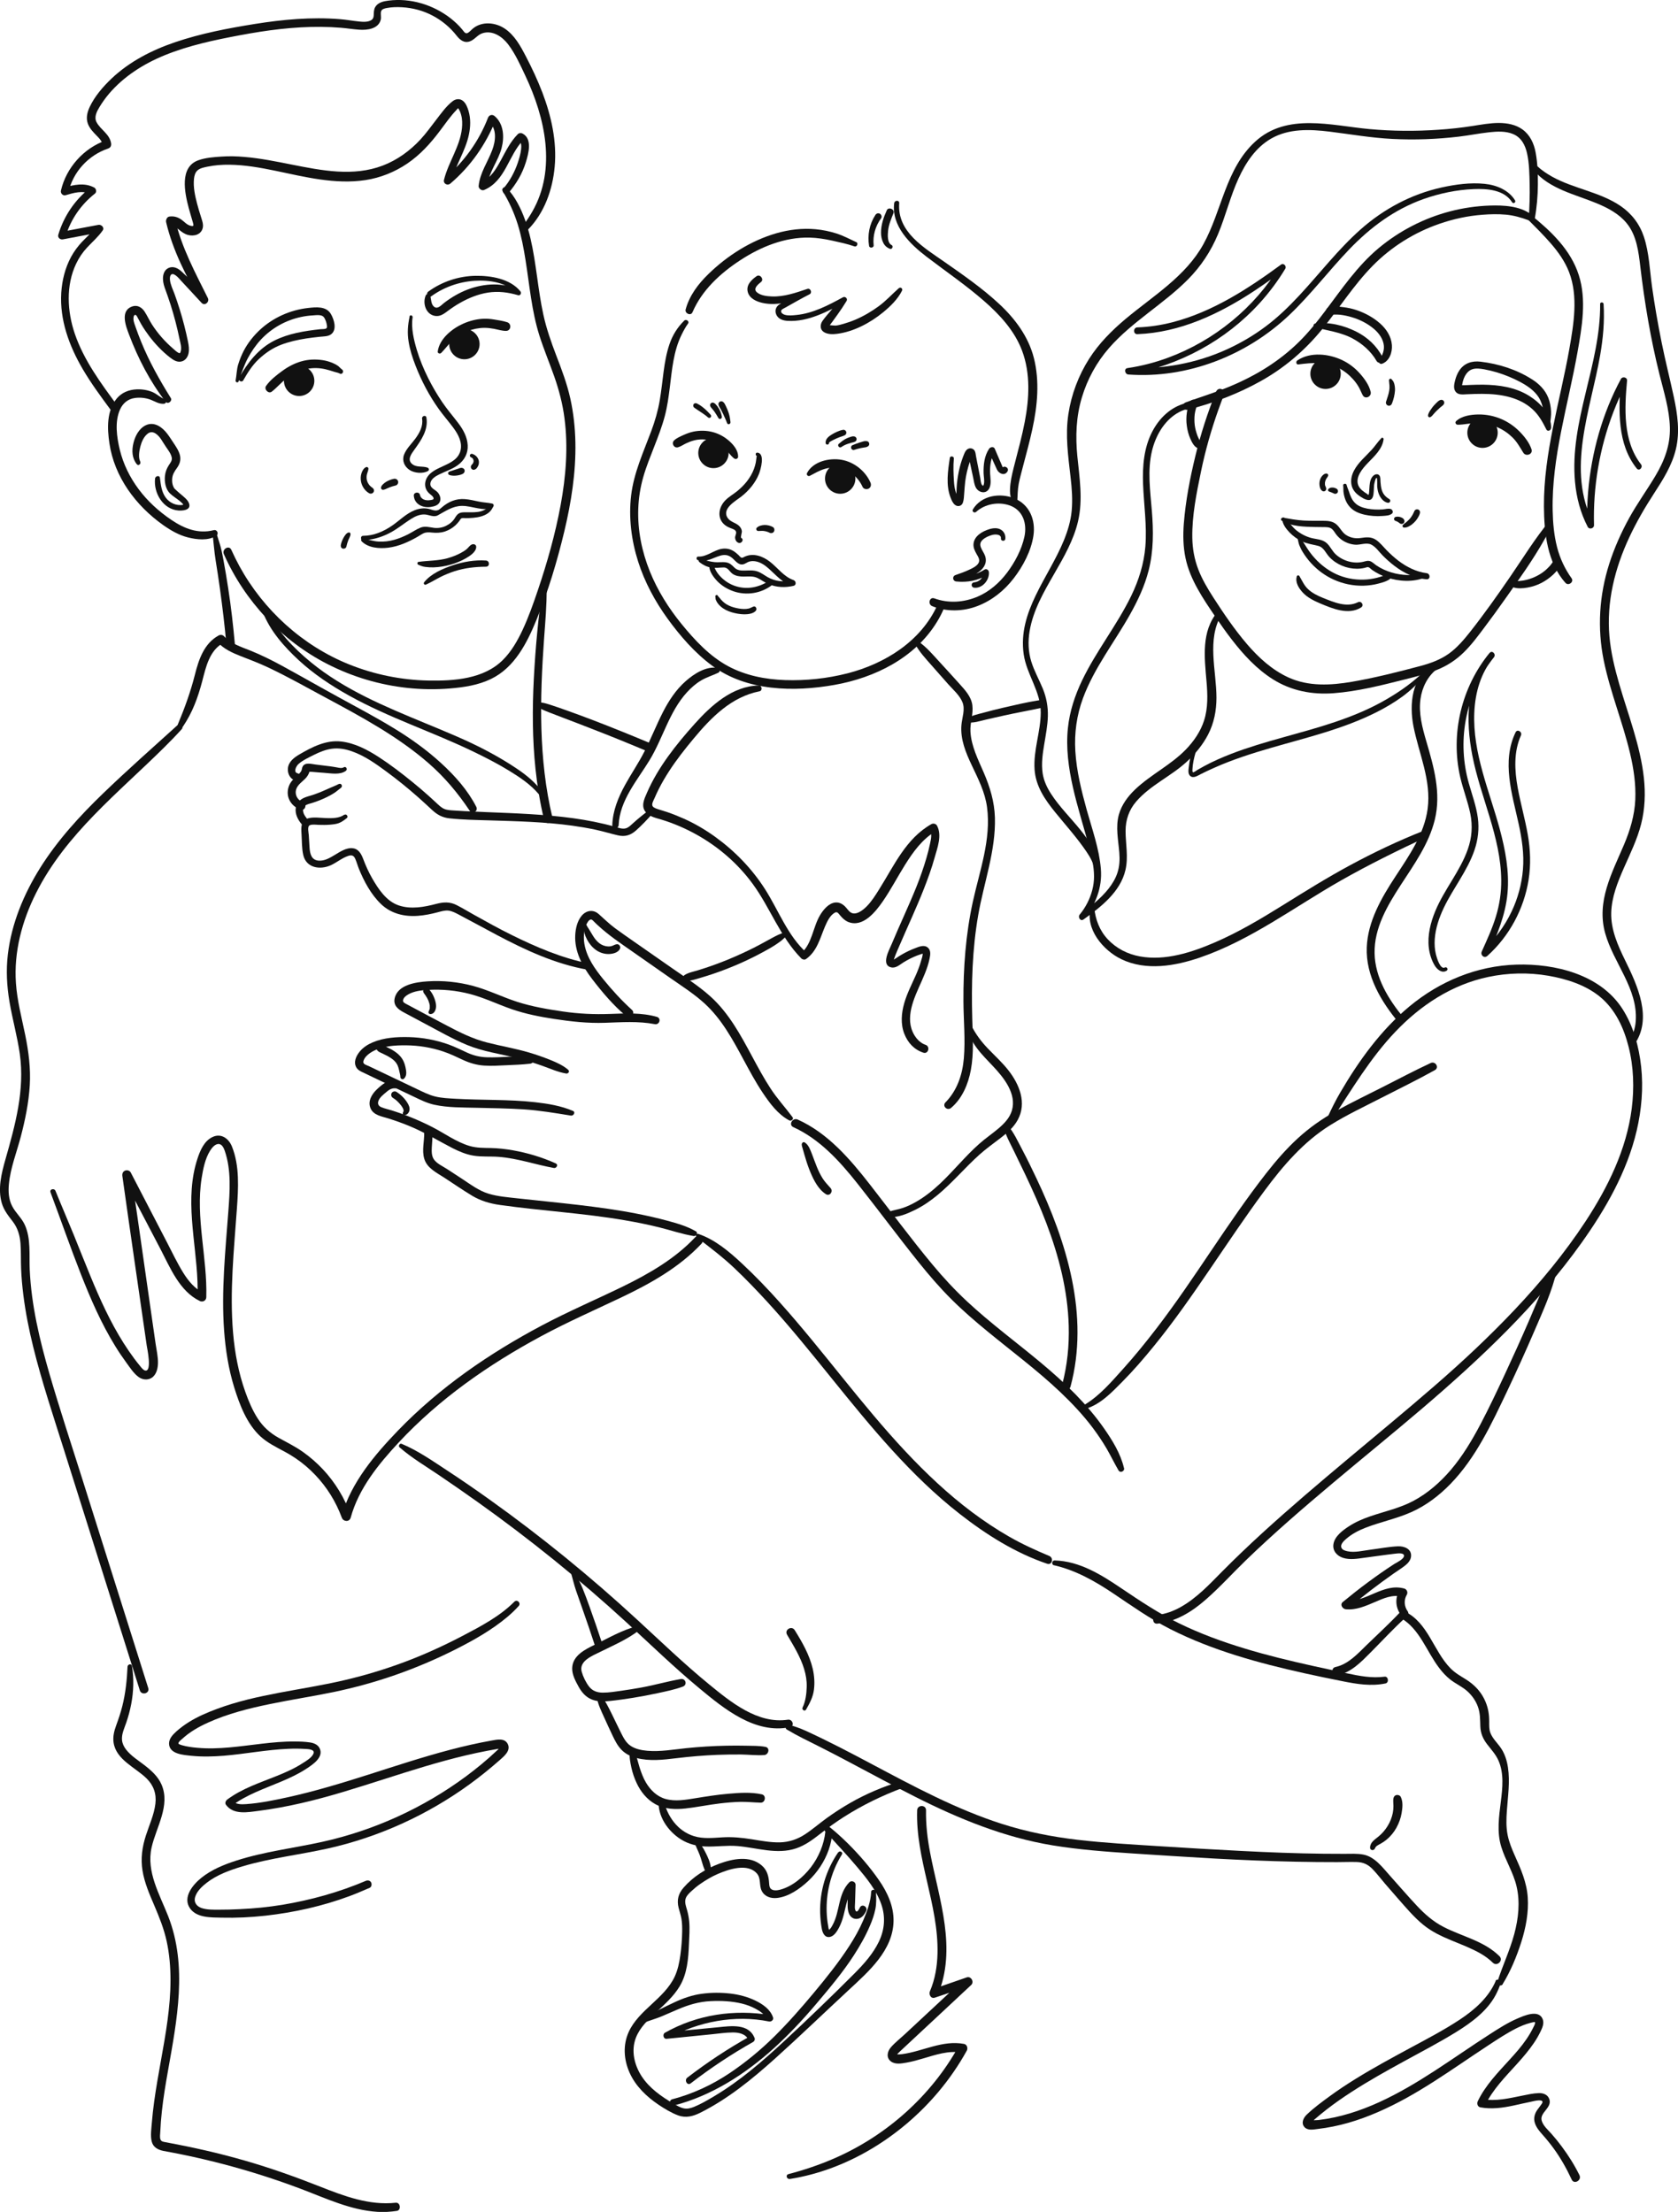 <?xml version="1.0" encoding="UTF-8"?>
<svg xmlns="http://www.w3.org/2000/svg" id="katman_2" data-name="katman 2" viewBox="0 0 334.7 441.25">
  <defs>
    <style>
      .cls-1 {
        fill: #111;
        stroke-width: 0px;
      }
    </style>
  </defs>
  <g id="OBJECTS">
    <g>
      <path class="cls-1" d="m32.81,79.61c-.87-.32-1.55-1.05-2.42-1.41-.98-.4-2.05-.57-3.11-.53-1.56.06-3.01.63-4.01,1.85-2.01,2.45-1.89,5.94-1.45,8.9.99,6.71,5.25,12.44,10.69,16.3,1.53,1.08,3.15,2.03,4.98,2.49,1.75.44,4.03.7,5.63-.31.59-.37.21-1.31-.48-1.14-3.12.8-5.91-.32-8.48-2.06-2.47-1.67-4.71-3.7-6.49-6.09-1.76-2.35-3.07-5.01-3.77-7.87-.61-2.51-1.06-5.65.06-8.09.58-1.25,1.58-2.07,2.97-2.26,1.04-.14,2.17-.02,3.15.36.89.35,1.6.86,2.6.8.56-.03.64-.76.13-.95h0Z"></path>
      <path class="cls-1" d="m27.98,92.1c-.43-.85-.21-2.14.02-3.04.25-.94.7-2,1.51-2.59,1.05-.76,2.11.37,2.67,1.23.34.53.66,1.06,1.01,1.57.42.61.96,1.32,1.08,2.07.09.56-.34,1.06-.62,1.5-.4.65-.65,1.27-.74,2.03-.14,1.22.09,2.69,1.01,3.58.57.55,1.28.96,1.89,1.46.27.22.56.47.75.75.02.03.07.15.09.16,0,0,0,0,0,0,0,0,.06-.23.1-.19,0,0-.25.07-.25.07-1.3.26-2.68-.38-3.44-1.43-.86-1.18-.97-2.55-1.16-3.94-.08-.6-.92-.37-.97.13-.32,2.91,1.61,6.15,4.67,6.38.8.06,2.46-.05,2.15-1.28-.21-.86-1.22-1.55-1.85-2.1-.35-.31-.71-.61-1.04-.94-.03-.03-.15-.18-.11-.12-.02-.03-.18-.33-.23-.47-.17-.45-.21-.92-.18-1.39.06-.9.47-1.51.98-2.22.52-.73.78-1.52.59-2.42-.19-.87-.71-1.67-1.2-2.4-.44-.66-.87-1.35-1.35-1.98-1-1.31-2.59-2.49-4.28-1.69-1.37.65-2.16,2.22-2.48,3.63-.34,1.45-.27,2.96.7,4.16.32.39.88-.11.67-.52h0Z"></path>
      <path class="cls-1" d="m47.6,76.05c.2-.81.56-1.61.86-2.4.29-.75.59-1.48.97-2.19.72-1.34,1.57-2.59,2.6-3.7,2.14-2.3,4.95-3.88,8.03-4.53.77-.16,1.54-.27,2.33-.31.65-.04,1.76-.23,2.2.35.34.44.56,1.15.62,1.69.03.23.05.43-.15.56-.27.17-.83.11-1.14.15-3.15.35-6.35.84-9.21,2.28-3.16,1.59-5.31,4.4-7.03,7.41-.31.55.54,1.05.85.5.85-1.49,1.81-3.03,3.08-4.21,1.32-1.23,2.76-2.22,4.45-2.87,1.62-.62,3.32-.99,5.03-1.26.9-.14,1.81-.24,2.72-.34.75-.08,1.67-.03,2.29-.54,1.15-.95.53-2.92-.1-4-.94-1.6-2.96-1.38-4.57-1.2-3.52.4-6.87,1.88-9.49,4.27-1.34,1.23-2.53,2.72-3.36,4.34-.43.84-.78,1.73-1.06,2.62-.33,1.06-.31,2.13-.52,3.21-.08.4.51.57.61.17h0Z"></path>
      <path class="cls-1" d="m84.93,58.91c-.72,1.59.04,3.93,1.98,4.13.97.1,1.72-.5,2.45-1.04.78-.58,1.59-1.12,2.44-1.6,1.72-.97,3.57-1.72,5.53-2.03,2.05-.32,4.02-.06,6,.52.49.14.73-.44.46-.78-2.03-2.51-5.9-3.14-8.95-3.09-3.38.06-6.69,1.17-9.41,3.15-.58.42-.02,1.39.56.96,2.52-1.83,5.54-2.91,8.65-3.11,2.93-.19,6.56.27,8.49,2.74.19-.25.38-.49.57-.74-3.1-1.81-7.19-1.5-10.43-.26-1.68.64-3.25,1.57-4.68,2.66-.5.38-1.21,1.26-1.89.85-.75-.45-.68-1.52-.86-2.26-.09-.38-.72-.5-.89-.12h0Z"></path>
      <path class="cls-1" d="m68.21,73.7c-.31-.22-.53-.53-.85-.75-.31-.21-.63-.38-.97-.52-.63-.27-1.26-.46-1.94-.57-1.46-.23-2.94-.18-4.36.23-1.37.39-2.64,1.07-3.79,1.91-1.14.83-2.42,1.82-3.23,2.99-.46.66.48,1.65,1.14,1.14.99-.77,1.8-1.76,2.81-2.52,1.01-.77,2.12-1.42,3.34-1.8,1.18-.36,2.45-.47,3.67-.31.59.08,1.18.22,1.75.39.32.09.64.2.96.3.33.11.71.15,1.01.32.53.31.95-.46.47-.8h0Z"></path>
      <path class="cls-1" d="m87.99,70.42c.82-.83,1.5-1.8,2.38-2.58.84-.75,1.85-1.37,2.9-1.78,1.06-.42,2.19-.65,3.34-.66.66,0,1.3.08,1.95.2.77.15,1.58.41,2.37.41,1.02,0,1.17-1.43.23-1.73-.81-.27-1.74-.4-2.59-.54-.71-.12-1.43-.18-2.15-.15-1.38.06-2.72.41-3.99.96-2.23.98-4.8,3.03-5.12,5.59-.04.35.45.5.67.28h0Z"></path>
      <path class="cls-1" d="m100.27,38.14c1.27,2.08,2.27,4.28,3,6.61.73,2.36,1.19,4.8,1.57,7.23.79,4.99,1.21,10.05,2.73,14.89.88,2.78,2.01,5.47,2.98,8.22.95,2.7,1.67,5.47,2.04,8.31.76,5.77.29,11.64-.76,17.34-1.07,5.79-2.68,11.5-4.57,17.07-.9,2.66-1.84,5.32-3.03,7.87-1.01,2.15-2.21,4.26-3.9,5.95-3.82,3.84-9.8,4.23-14.93,4.13-5.38-.11-10.74-1.2-15.74-3.21-9.3-3.73-17.1-10.84-21.9-19.6-.58-1.07-1.12-2.16-1.62-3.27-.45-1.01-1.93-.13-1.48.87,4.13,9.36,11.54,17.26,20.65,21.92,5,2.56,10.46,4.18,16.05,4.77,2.78.3,5.6.33,8.4.1,2.8-.23,5.64-.66,8.19-1.9,4.71-2.28,7.18-7.2,9.07-11.82,2.32-5.67,4.1-11.61,5.53-17.57,1.39-5.82,2.34-11.82,2.22-17.82-.06-2.93-.38-5.86-1.01-8.72-.66-2.97-1.73-5.8-2.82-8.63-1.02-2.67-1.96-5.35-2.57-8.15-.55-2.53-.9-5.09-1.26-7.65-.71-5-1.44-10.11-3.89-14.61-.59-1.09-1.3-2.06-2.13-2.98-.4-.45-1.15.13-.83.64h0Z"></path>
      <path class="cls-1" d="m42.38,106.41c.24,1.83.35,3.66.65,5.48.3,1.85.58,3.7.84,5.56.51,3.71.96,7.44,1.29,11.17.1,1.08,1.8,1.09,1.7,0-.34-3.76-.76-7.52-1.34-11.25-.28-1.85-.59-3.69-.93-5.53-.17-.91-.34-1.84-.58-2.74-.25-.94-.59-1.86-.85-2.8-.12-.42-.85-.36-.79.11h0Z"></path>
      <path class="cls-1" d="m108.35,117.29c-.6,2.95-.91,5.94-1.2,8.94-.29,3.03-.51,6.07-.67,9.11-.31,6.04-.3,12.12.34,18.14.36,3.39.92,6.77,1.71,10.09.26,1.08,1.91.62,1.66-.46-2.79-11.67-2.52-23.79-1.67-35.68.24-3.35.55-6.68.51-10.04,0-.38-.6-.49-.68-.09h0Z"></path>
      <path class="cls-1" d="m34.06,79.39c-2.23-3.58-4.3-7.26-5.89-11.17-.4-.98-.77-1.96-1.12-2.96-.16-.46-.35-.94-.42-1.43-.03-.2-.05-1.05.38-1.01.21.02.38.42.46.57.24.44.47.89.72,1.32.49.84,1.04,1.64,1.62,2.41,1.18,1.54,2.53,2.97,4.07,4.17.71.55,1.52,1.09,2.46.78.7-.23,1.13-.9,1.27-1.59.16-.8.04-1.57-.12-2.36-.22-1.08-.47-2.15-.74-3.21-.55-2.13-1.2-4.23-1.95-6.3-.33-.89-.8-1.81-.9-2.77-.08-.79.2-1.55,1.09-.94.49.33.87.83,1.27,1.26.44.47.88.95,1.32,1.42.88.95,1.75,1.89,2.63,2.84.64.69,1.63-.19,1.25-.96-2.51-5.05-5.22-10.06-6.51-15.58-.3.39-.6.79-.9,1.18.67-.09,1.14.34,1.63.74.56.46,1.09.87,1.81,1.07,1.21.33,2.67-.06,2.96-1.44.15-.74-.15-1.47-.36-2.16-.28-.89-.56-1.78-.79-2.69-.41-1.56-.77-3.24-.61-4.87.06-.62.23-1.32.73-1.74.54-.45,1.3-.58,1.96-.72,1.45-.3,2.92-.41,4.4-.39,3.08.04,6.11.58,9.11,1.2,5.9,1.23,11.93,2.78,17.99,1.87,2.98-.45,5.84-1.6,8.34-3.29,2.59-1.76,4.63-4.01,6.5-6.5,1.1-1.46,2.13-2.97,3.4-4.28.07-.07.24-.31.34-.34-.17.05-.02.14.06.27.21.35.36.74.46,1.13.24.86.25,1.78.16,2.67-.38,3.66-2.71,6.76-3.58,10.29-.19.77.71,1.23,1.27.74,4.01-3.41,7.09-7.79,9.03-12.68-.44.12-.89.23-1.33.35,1.63,1.41,1.34,3.83.65,5.65-.91,2.43-2.44,4.51-2.71,7.15-.05.5.59,1.02,1.07.82,4.33-1.82,4.84-6.91,7.86-10-.32.04-.64.08-.96.12.61.32.56,1.17.5,1.76-.11.93-.38,1.86-.68,2.74-.61,1.79-1.58,3.6-2.82,5.04-.56.66.39,1.63.96.96,1.58-1.85,2.78-3.86,3.5-6.2.51-1.68,1.34-4.62-.66-5.68-.31-.17-.71-.13-.96.12-1.49,1.5-2.41,3.42-3.41,5.26-.9,1.65-1.95,3.48-3.77,4.24.36.27.72.54,1.07.82.3-2.72,2.2-4.94,2.88-7.55.57-2.18.45-4.82-1.39-6.38-.48-.41-1.11-.23-1.33.35-1.8,4.66-4.78,8.79-8.58,12.03l1.27.74c.8-3.28,2.82-6.12,3.51-9.44.33-1.57.38-3.21-.09-4.76-.2-.66-.49-1.41-1.01-1.88-.65-.59-1.5-.51-2.16,0-1.29,1-2.3,2.45-3.29,3.73-1.02,1.31-1.98,2.67-3.11,3.89-2.08,2.25-4.65,4.12-7.52,5.21-5.9,2.25-12.16.99-18.14-.19-3.12-.62-6.25-1.26-9.42-1.53-1.55-.14-3.1-.18-4.65-.07-1.51.1-3.14.22-4.57.73-3.84,1.36-2.72,6.52-1.93,9.52.26.98.57,1.94.84,2.91.17.62.19.81-.51.63-.7-.18-1.21-.8-1.78-1.21-.74-.52-1.5-.74-2.4-.62-.51.07-.76.71-.65,1.15,1.34,5.67,4.05,10.88,6.95,15.89.42-.32.83-.64,1.25-.96-1.7-1.71-3.36-3.51-5.14-5.13-.68-.62-1.57-1.09-2.49-.73-.7.27-1.07.93-1.17,1.65-.11.77.05,1.57.3,2.29.4,1.13.82,2.26,1.18,3.41.71,2.24,1.31,4.53,1.78,6.83.16.78.5,1.77.22,2.57-.1.28-.13.35-.36.25-.43-.19-.81-.6-1.17-.9-1.6-1.38-3-2.97-4.15-4.74-.54-.84-.95-1.76-1.49-2.6-.52-.81-1.39-1.38-2.39-1.07-2.59.81-1.37,3.94-.71,5.67,1.8,4.76,4.17,9.35,7.3,13.38.45.58,1.39-.17,1.01-.78h0Z"></path>
      <path class="cls-1" d="m105.33,45.79c3.27-3.33,4.89-7.95,5.31-12.53.46-5.03-.67-10.1-2.45-14.78-.94-2.46-2.06-4.86-3.28-7.2-1.08-2.08-2.26-4.27-4.27-5.6-1.85-1.22-4.46-1.47-6.26-.03-.37.29-.7.74-1.13.94-.47.22-.76-.36-1.03-.68-.7-.85-1.5-1.6-2.37-2.28-3.45-2.68-7.99-4.07-12.34-3.51-.98.12-2.1.35-2.65,1.26-.31.52-.29,1.1-.32,1.68-.02.41-.12.72-.48.95-.68.43-1.67.36-2.44.28-1.28-.13-2.55-.37-3.84-.47-5.64-.45-11.31.06-16.88.95-5.38.86-10.83,1.9-16,3.66-4.64,1.58-9.08,3.86-12.66,7.25-1.69,1.61-3.35,3.53-4.35,5.66-.5,1.05-.78,2.24-.35,3.37.35.92,1.03,1.63,1.71,2.32.58.59,1.15,1.17,1.28,2.02.2-.35.4-.7.59-1.04-4.41,1.53-7.91,5.45-8.96,9.99-.13.55.36,1.11.94.94,1.57-.46,3.4-1.02,4.94-.19-.05-.4-.1-.8-.15-1.19-2.99,2.35-5.17,5.61-6.26,9.26-.18.59.39,1.04.93.93,2.49-.47,4.98-.94,7.47-1.41-.29-.37-.57-.75-.86-1.12-.8,1.15-1.88,2.04-2.83,3.05-.84.9-1.58,1.9-2.17,2.99-1.18,2.19-1.79,4.65-1.95,7.13-.34,5.43,1.58,10.62,4.28,15.24,1.66,2.83,3.61,5.47,5.55,8.1.6.81,1.98.02,1.37-.8-3.29-4.46-6.69-9.05-8.5-14.35-1.52-4.45-1.8-9.65.27-13.98.57-1.2,1.31-2.3,2.22-3.26,1.04-1.11,2.19-2.1,3.07-3.36.41-.59-.27-1.23-.86-1.12-2.49.47-4.98.94-7.47,1.41.31.31.62.62.93.93,1.01-3.41,3.07-6.39,5.87-8.59.38-.3.24-.98-.15-1.19-1.94-1.05-4.11-.56-6.11.03.31.31.63.63.94.94.95-4.1,3.96-7.4,7.94-8.76.47-.16.67-.56.59-1.04-.29-1.86-2.08-2.67-2.9-4.21-.54-1.02.04-2.13.58-3.02.56-.93,1.2-1.82,1.9-2.65,2.96-3.48,6.93-5.99,11.14-7.7,4.8-1.95,9.92-3.03,14.99-3.98,5.33-1,10.73-1.72,16.16-1.67,1.33.01,2.66.07,3.98.18,1.23.1,2.45.31,3.68.39,1.56.11,3.8-.17,4.25-1.98.14-.55-.07-1.15.07-1.67.13-.48.72-.6,1.15-.68,1-.19,2.05-.21,3.06-.15,2.12.12,4.24.69,6.11,1.69,1.83.97,3.44,2.31,4.72,3.94.69.88,1.53,1.6,2.71,1.16.93-.35,1.48-1.27,2.42-1.59,2.03-.7,4,.65,5.18,2.2,1.43,1.88,2.44,4.16,3.44,6.28,3.92,8.31,6.24,18.54,1.41,27.02-.54.94-1.13,1.87-1.8,2.72-.51.64.32,1.54.92.92h0Z"></path>
      <path class="cls-1" d="m107.04,140.81c.65.61,1.66.97,2.48,1.3.9.36,1.81.71,2.73,1.05,1.86.7,3.71,1.42,5.56,2.14,3.7,1.43,7.38,2.92,11.04,4.46.43.18.95-.2,1.06-.6.14-.5-.18-.88-.6-1.06-3.62-1.52-7.26-2.99-10.93-4.4-1.81-.7-3.64-1.36-5.47-2.02-.91-.33-1.83-.65-2.75-.95-.86-.28-1.93-.67-2.84-.59-.32.03-.54.42-.28.67h0Z"></path>
      <path class="cls-1" d="m36.49,144.95c.93-1.4,1.68-2.8,2.31-4.35.63-1.54,1.12-3.12,1.54-4.72.72-2.77,1.42-6.09,4.15-7.6-.35-.05-.71-.09-1.06-.14,1.23,1.32,2.86,2.07,4.51,2.72,1.87.73,3.73,1.43,5.55,2.29,3.85,1.82,7.57,3.92,11.32,5.94,7.16,3.85,14.5,7.78,20.66,13.15,3.2,2.78,5.86,5.96,8.21,9.48.54.81,1.76.11,1.32-.77-1.69-3.31-4.27-6.2-6.99-8.69-2.91-2.67-6.14-4.98-9.52-7.03-3.53-2.15-7.2-4.09-10.83-6.08-3.84-2.1-7.63-4.27-11.47-6.37-2.04-1.11-4.12-2.14-6.28-3.01-1.86-.74-3.83-1.36-5.24-2.86-.27-.29-.73-.32-1.06-.14-2.92,1.6-3.98,4.82-4.74,7.85-.86,3.4-2.05,6.67-3.4,9.9-.25.61.69.92,1.01.43h0Z"></path>
      <path class="cls-1" d="m35.43,144.64c-4.98,4.51-10.02,8.96-14.85,13.62-4.68,4.51-9.11,9.36-12.58,14.89-3.27,5.23-5.69,11.06-6.43,17.21-.38,3.19-.21,6.37.33,9.53.59,3.47,1.55,6.87,2.05,10.36,1.02,7.21-.91,14.17-2.87,21.05-.79,2.77-1.56,5.86-.72,8.72.43,1.46,1.32,2.53,2.22,3.71.98,1.29,1.39,2.77,1.51,4.37.12,1.66.05,3.32.12,4.98.07,1.77.23,3.53.45,5.28.44,3.47,1.12,6.91,1.96,10.31,1.74,7.05,4.06,13.95,6.24,20.87,4.46,14.13,8.91,28.26,13.37,42.39l1.66,5.28c.34,1.07,2.02.61,1.68-.46-4.4-13.95-8.8-27.9-13.2-41.85-2.19-6.93-4.47-13.84-6.5-20.82-1.97-6.79-3.62-13.73-3.94-20.81-.13-2.94.27-6.14-.97-8.9-.63-1.4-1.83-2.4-2.53-3.75-.71-1.36-.8-2.93-.65-4.43.31-3.22,1.56-6.34,2.37-9.45.88-3.35,1.58-6.77,1.79-10.24.2-3.39-.23-6.72-.91-10.04-.7-3.43-1.61-6.83-1.85-10.33-.44-6.24,1.22-12.42,4.01-17.97,5.94-11.82,16.39-19.96,25.59-29.09,1.18-1.17,2.34-2.36,3.46-3.6.5-.55-.26-1.31-.81-.81h0Z"></path>
      <path class="cls-1" d="m10.06,237.82c2.05,5.47,3.96,10.99,6.1,16.43,1.94,4.93,4.06,9.82,6.86,14.34.68,1.11,1.41,2.19,2.18,3.24.73.99,1.47,2.18,2.49,2.9.89.62,2.12.65,2.91-.15.69-.69.89-1.75.91-2.68.02-1.27-.29-2.58-.47-3.83-.21-1.48-.42-2.97-.64-4.45-.44-3.05-.87-6.1-1.31-9.15-.97-6.78-1.93-13.56-2.92-20.34-.56.23-1.11.47-1.67.7,2.51,4.78,5.01,9.57,7.51,14.35,1.95,3.74,3.8,8.39,7.83,10.35.6.29,1.29-.06,1.31-.75.22-7.91-2.17-15.86-.93-23.75.29-1.81.69-3.88,1.67-5.45.34-.54.9-1.28,1.59-1.36.76-.09,1.14.76,1.35,1.35,1.34,3.89,1.01,8.16.71,12.19-.59,7.86-1.41,15.77-.84,23.65.28,3.84.88,7.68,2.02,11.37,1.07,3.45,2.51,7.25,5.22,9.76,1.41,1.3,3.13,2.13,4.8,3.03,1.53.82,2.98,1.79,4.3,2.92,2.57,2.2,4.66,4.89,6.14,7.93.37.76.71,1.54,1,2.34.3.81,1.51.92,1.77,0,1.6-5.84,5.55-10.68,9.61-15.04,4.03-4.32,8.51-8.21,13.27-11.7,4.79-3.51,9.86-6.63,15.09-9.45,5.19-2.8,10.58-5.17,15.91-7.7,5.86-2.79,11.62-5.99,16.1-10.77.79-.84-.47-2.11-1.27-1.27-4.02,4.28-9.18,7.25-14.41,9.81-5.36,2.61-10.83,4.95-16.1,7.74-10.53,5.58-20.48,12.41-28.77,21.01-4.65,4.83-9.29,10.32-11.19,16.87h1.77c-1.19-3.38-3.07-6.48-5.51-9.1-1.21-1.3-2.55-2.46-3.99-3.49-1.57-1.12-3.28-1.94-4.95-2.88-1.68-.95-3.04-2.17-4.09-3.8-1.06-1.64-1.83-3.47-2.48-5.3-1.36-3.81-2.11-7.81-2.45-11.83-.7-8.23.18-16.48.76-24.69.29-4.07.58-8.59-.99-12.47-.64-1.58-2.13-2.68-3.84-1.89-1.69.78-2.49,2.68-3.03,4.33-2.61,7.94-.31,16.38,0,24.48.04,1.05.05,2.09.01,3.14.44-.25.87-.5,1.31-.75-1.83-.89-3.12-2.43-4.17-4.13-1.2-1.94-2.19-4.03-3.24-6.06-2.41-4.64-4.82-9.28-7.22-13.92-.21-.4-.74-.54-1.14-.37-.45.19-.59.62-.53,1.08,1.58,11.28,3.24,22.55,4.86,33.82.07.48,1.11,5.24-.3,4.98-.4-.08-.76-.58-1-.87-.43-.51-.84-1.05-1.24-1.58-.73-.99-1.42-2-2.08-3.04-2.66-4.21-4.72-8.76-6.61-13.35-1.11-2.68-2.17-5.38-3.26-8.07-1.22-2.99-2.5-5.94-3.71-8.93-.24-.6-1.23-.35-.99.27h0Z"></path>
      <path class="cls-1" d="m25.44,332.45c-.12,2.65-.39,5.31-1.04,7.89-.33,1.31-.75,2.57-1.22,3.84-.41,1.12-.7,2.26-.52,3.47.53,3.43,4.36,4.94,6.58,7.13,1.4,1.38,1.99,3.07,1.76,5.03-.26,2.19-1.23,4.27-1.9,6.35-.74,2.3-1.06,4.57-.68,6.97.39,2.44,1.39,4.74,2.36,7,.99,2.32,1.92,4.63,2.46,7.11.56,2.57.77,5.19.77,7.81-.01,5.38-.95,10.68-1.9,15.96-.49,2.74-.98,5.48-1.36,8.24-.19,1.4-.35,2.8-.46,4.2-.09,1.19-.31,2.53-.04,3.71.28,1.2,1.26,1.71,2.38,1.93,1.32.25,2.65.49,3.97.77,2.68.55,5.34,1.18,7.98,1.87,5.25,1.38,10.42,3.03,15.5,4.95,4.94,1.87,9.88,4.23,15.23,4.56,1.29.08,2.57,0,3.85-.19.91-.14.71-1.73-.22-1.63-5.27.58-10.29-1.32-15.1-3.22-4.92-1.94-9.9-3.72-14.99-5.18-5.18-1.5-10.43-2.67-15.73-3.66-.39-.07-.9-.1-1.09-.51-.2-.44-.08-1.12-.06-1.59.06-1.37.17-2.73.32-4.1.29-2.69.74-5.36,1.21-8.02,1.8-10.16,3.95-20.91.05-30.87-1.71-4.37-4.4-8.86-3.31-13.73.91-4.03,3.79-8.36,1.98-12.54-.71-1.64-2.06-2.83-3.45-3.9-1.24-.96-2.66-1.83-3.63-3.09-.42-.54-.73-1.18-.8-1.86-.12-1.21.46-2.38.84-3.49.83-2.41,1.35-4.97,1.4-7.52.03-1.28-.06-2.53-.26-3.8-.08-.52-.85-.36-.87.12h0Z"></path>
      <path class="cls-1" d="m157.55,434.68c11.54-1.82,22.25-8.56,29.69-17.45,2.12-2.53,4-5.26,5.6-8.15.26-.48.05-1.23-.54-1.34-4.34-.81-8.18,1.48-12.38,2.04-.38.05-.74.08-1.12,0,.19.04-.02.18.2-.03.2-.19.38-.4.58-.58.88-.82,1.76-1.65,2.65-2.47,1.79-1.67,3.59-3.35,5.38-5.02,2.04-1.9,4.08-3.8,6.11-5.7.65-.6-.02-1.81-.88-1.52-2.28.78-4.55,1.59-6.83,2.37.33.43.66.85.98,1.28,3.98-9.33.33-19.14-1.46-28.5-.54-2.8-.87-5.63-.82-8.48.02-1.14-1.73-1.13-1.77,0-.33,9.72,4.28,18.83,4.06,28.55-.06,2.58-.49,5.17-1.51,7.55-.27.63.18,1.55.98,1.28,2.28-.78,4.57-1.53,6.84-2.31-.29-.51-.59-1.01-.88-1.52-3.96,3.68-7.92,7.37-11.87,11.05-.95.89-2.04,1.73-2.89,2.72-.7.82-.94,2.05.04,2.78.88.66,2.1.41,3.1.24,1.14-.2,2.25-.51,3.35-.84,2.46-.72,5.04-1.62,7.63-1.15-.18-.45-.36-.89-.54-1.34-5.49,9.95-14.43,17.9-24.84,22.43-2.96,1.29-6.02,2.32-9.14,3.14-.63.17-.35,1.05.26.96h0Z"></path>
      <path class="cls-1" d="m136.46,63.98c-1.34,1.32-2.3,2.87-2.91,4.64-.61,1.77-.93,3.63-1.18,5.48-.26,1.93-.45,3.87-.78,5.79-.36,2.1-.95,4.12-1.69,6.11-1.58,4.23-3.46,8.28-4.01,12.81-.53,4.42.05,9.01,1.4,13.24,1.3,4.08,3.36,7.9,5.87,11.37,2.52,3.47,5.45,6.85,8.92,9.4,6.88,5.08,16.27,5.25,24.37,3.81,8.06-1.43,16.07-5.39,20.45-12.58.51-.83.96-1.71,1.35-2.6.38-.86-.88-1.61-1.27-.75-3.27,7.23-10.46,11.7-17.92,13.62-4.04,1.03-8.28,1.49-12.45,1.35-3.94-.13-7.94-.91-11.44-2.81-3.65-1.98-6.61-5.17-9.21-8.36-2.58-3.16-4.79-6.68-6.32-10.46-1.61-3.99-2.48-8.24-2.33-12.54.07-2.15.41-4.27,1-6.34.59-2.07,1.41-4.07,2.19-6.08.78-2,1.56-4.02,2.11-6.1.49-1.86.75-3.77.99-5.68.44-3.54.74-7.26,2.34-10.5.39-.79.78-1.54,1.3-2.25.33-.45-.38-.96-.76-.59h0Z"></path>
      <path class="cls-1" d="m194.69,102.12c1.77-1.59,4.42-2.07,6.65-1.31,2.72.93,3.56,3.66,2.99,6.28-.56,2.57-1.9,5.08-3.47,7.17-1.51,2.01-3.53,3.77-5.86,4.76-2.74,1.17-5.82,1.38-8.63.35-.98-.36-1.36,1.17-.43,1.55,2.85,1.17,6.19,1.08,9.05-.03,2.9-1.12,5.31-3.06,7.2-5.51,1.86-2.41,3.48-5.46,3.94-8.5.47-3.14-.75-6.21-3.8-7.46-2.85-1.17-6.61-.59-8.28,2.21-.24.41.3.79.64.49h0Z"></path>
      <path class="cls-1" d="m161.55,94.91c.96-.5,1.87-1.05,2.92-1.36,1.01-.3,2.09-.36,3.12-.13,2.01.44,3.62,1.85,4.47,3.72.2.44.85.55,1.23.32.46-.27.52-.79.32-1.23-1.02-2.29-3.25-4.06-5.73-4.5-2.4-.43-5.66.29-6.9,2.62-.2.37.2.76.57.57h0Z"></path>
      <path class="cls-1" d="m147.23,91.09c0-1.21-.82-2.24-1.68-3.03-.94-.86-2.06-1.5-3.29-1.84-1.28-.35-2.63-.38-3.93-.12-.69.14-1.35.39-1.99.68-.64.29-1.4.6-1.9,1.1-.57.57,0,1.56.79,1.35.57-.16,1.08-.53,1.61-.78.5-.24,1.02-.44,1.55-.58,1.08-.29,2.23-.28,3.31,0,.97.26,1.9.72,2.65,1.39.75.66,1.27,1.54,2.05,2.17.32.26.83.11.83-.35h0Z"></path>
      <path class="cls-1" d="m202.91,100.13c.07-1.22.06-2.42.29-3.63.23-1.19.57-2.36.87-3.54.64-2.45,1.32-4.9,1.85-7.37,1.01-4.64,1.48-9.52.3-14.18-1.09-4.26-3.73-7.81-6.91-10.77-3.35-3.12-7.17-5.77-10.92-8.39-4.08-2.85-9.46-5.96-9.03-11.72.05-.65-.92-.62-1,0-.58,4.55,3.17,8.18,6.45,10.68,3.81,2.91,7.78,5.62,11.41,8.78,3.18,2.77,6.15,5.97,7.65,9.98,1.7,4.54,1.43,9.52.53,14.2-.53,2.77-1.27,5.49-1.97,8.21-.35,1.36-.71,2.72-.88,4.12-.16,1.32-.19,2.69.53,3.84.24.38.8.21.82-.22h0Z"></path>
      <path class="cls-1" d="m177.84,48.89c-.89-.47-.78-2.03-.7-2.85.12-1.23.63-2.39,1.08-3.53.3-.76-.99-1.32-1.34-.56-.63,1.39-1.16,2.92-1.15,4.46,0,.7.14,1.43.46,2.05.29.57.73.95,1.33,1.18.44.16.73-.54.32-.76h0Z"></path>
      <path class="cls-1" d="m174.26,48.93c-.2-1.92.35-3.83,1.49-5.39.21-.29.05-.74-.24-.9-.32-.19-.71-.06-.9.24-1.2,1.83-1.61,4.03-1.26,6.18.08.51.97.4.91-.12h0Z"></path>
      <path class="cls-1" d="m170.79,48.3c-1.31-.61-2.55-1.27-3.94-1.72-1.34-.43-2.75-.72-4.15-.85-2.64-.25-5.33.08-7.87.81-5.05,1.46-9.76,4.46-13.51,8.11-2.05,1.99-3.8,4.29-4.56,7.08-.21.78,1.02,1.36,1.36.57,1.9-4.43,5.55-7.78,9.52-10.38,4.11-2.69,8.89-4.64,13.87-4.52,1.51.04,3,.28,4.47.6,1.47.33,3.02.65,4.45,1.15.5.17.84-.63.36-.86h0Z"></path>
      <path class="cls-1" d="m179.27,57.5c-1.34,1.19-2.54,2.52-4,3.59-1.44,1.05-2.99,1.97-4.63,2.67-.79.34-1.61.62-2.44.86-.49.14-1,.28-1.51.33-.15.02-1.41-.1-1.41-.1.02.09.04.18.07.27.07-.12.14-.23.23-.34.14-.19.28-.37.42-.56.33-.46.66-.91.99-1.37.66-.92,1.28-1.84,1.87-2.81.28-.47-.27-.98-.73-.73-2.9,1.58-5.97,3.21-9.31,3.53-.73.07-1.6.17-2.31-.05-.31-.1-.75-.35-.71-.74.03-.34.58-.53.83-.68,1.61-.9,3.21-1.83,4.86-2.67.58-.3.18-1.28-.45-1.07-2.27.77-4.65,1.6-7.08,1.51-.96-.04-2.24-.17-3-.84-.83-.74.28-1.59.85-2.06.64-.52-.21-1.63-.89-1.15-1.02.72-2.13,1.75-1.77,3.15.34,1.31,1.74,1.92,2.94,2.19,3.18.71,6.37-.47,9.27-1.67-.15-.36-.3-.71-.45-1.07-.99.59-2,1.13-3.01,1.69-.5.28-1.01.56-1.51.83-.4.22-.85.41-1.19.72-.6.54-.66,1.36-.25,2.04.46.76,1.34.99,2.17,1.04,4.13.24,8.03-1.93,11.56-3.78-.22-.28-.43-.56-.65-.84-.73.75-1.42,1.52-2.1,2.33-.63.76-1.32,1.5-1.88,2.31-.49.71-.53,1.68.26,2.2.73.48,1.78.48,2.61.37,3.34-.41,6.7-2.21,9.27-4.33,1.43-1.18,2.89-2.6,3.73-4.28.21-.41-.29-.81-.64-.49h0Z"></path>
      <path class="cls-1" d="m189.46,91.33c-.39,2.57-.83,5.42.14,7.93.2.51.44,1.11.89,1.46.56.44,1.33.25,1.57-.44.21-.6.22-1.34.27-1.97.06-.74.1-1.48.19-2.22.16-1.33.48-2.64.9-3.91.09-.28.19-.56.29-.84.04-.11.2-.37.19-.49-.26-.02-.51-.05-.77-.07.02.07.04.13.05.2,0,.31.16.71.23,1.02l.26,1.23c.15.68.29,1.36.44,2.05.14.66.22,1.41.55,2.01.53.96,1.91,1.32,2.57.29.62-.97.26-2.37.25-3.44-.01-1.39.16-2.77.94-3.96h-1.13c.52,1.16,1.01,2.33,1.56,3.48.39.82,1.53,1.36,2.11.38.41-.7-.69-1.34-1.09-.63.22.02.29-.02.19-.12-.04-.06-.08-.12-.11-.19-.07-.14-.12-.28-.18-.43-.15-.35-.3-.7-.45-1.05-.3-.7-.6-1.4-.9-2.1-.21-.49-.89-.36-1.13,0-.96,1.44-1.14,3.2-1.1,4.89.02.7.23,1.55.04,2.23-.06.23-.13.36-.33.14-.29-.33-.3-1.03-.38-1.44-.19-.99-.39-1.99-.58-2.98-.09-.48-.2-.96-.28-1.44-.07-.41-.08-.87-.4-1.19-.31-.31-.78-.38-1.16-.19-.43.21-.61.61-.79,1.03-.36.88-.66,1.78-.89,2.71-.26,1.06-.44,2.13-.55,3.22-.05.54-.07,1.08-.09,1.63-.01.31-.03.62-.05.92-.02.23.02.6-.11.79.15-.11.29-.23.44-.34.22.05.27.03.17-.08-.05-.07-.09-.14-.14-.22-.07-.12-.14-.25-.2-.38-.14-.28-.24-.59-.32-.89-.17-.62-.25-1.27-.29-1.91-.1-1.5-.16-3.06-.02-4.56.04-.46-.74-.57-.81-.11h0Z"></path>
      <path class="cls-1" d="m309.09,103.9c-2.9,3.49-5.28,7.39-7.85,11.13-2.56,3.73-5.18,7.43-7.98,10.99-1.26,1.59-2.61,3.19-4.27,4.38-1.74,1.24-3.74,1.95-5.79,2.49-4.47,1.19-8.98,2.33-13.55,3.12-4.2.72-8.63.96-12.6-.84-3.3-1.5-6-3.97-8.34-6.7-2.47-2.89-4.63-6.08-6.69-9.27-1.14-1.77-2.24-3.62-3-5.59-.79-2.05-1.17-4.18-1.2-6.36-.07-4.42.85-8.9,1.74-13.21.86-4.16,2.02-8.24,3.44-12.24.37-1.06.77-2.1,1.18-3.15.17-.43-.19-.93-.6-1.05-.49-.14-.88.17-1.05.6-1.67,4.16-3.05,8.43-4.1,12.78-1.07,4.4-1.94,8.92-2.3,13.44-.18,2.31-.14,4.65.34,6.92.45,2.16,1.34,4.21,2.41,6.13,1.05,1.91,2.28,3.71,3.5,5.5,1.07,1.58,2.17,3.14,3.34,4.65,2.31,2.99,4.92,5.83,8.14,7.87,3.66,2.32,7.84,3.12,12.13,2.8,4.79-.36,9.53-1.57,14.17-2.74,2.17-.55,4.36-1.08,6.44-1.91,2.03-.81,3.81-1.97,5.37-3.5,1.55-1.52,2.85-3.28,4.15-5.02,1.41-1.87,2.79-3.77,4.14-5.69,2.72-3.85,5.51-7.73,7.82-11.84.59-1.04,1.15-2.09,1.66-3.17.19-.4-.33-.9-.66-.51h0Z"></path>
      <path class="cls-1" d="m301.22,116.82c.73.57,1.83.59,2.72.5,1.02-.11,1.98-.35,2.92-.75.89-.38,1.7-.9,2.45-1.51.38-.31.74-.65,1.06-1.02.34-.39.75-.83.9-1.34.25-.82-.75-1.24-1.33-.77-.31.25-.53.67-.81.97-.28.31-.59.61-.91.89-.62.53-1.34.96-2.08,1.3-.72.33-1.5.57-2.28.71-.8.15-1.74.08-2.49.4-.22.09-.41.42-.16.61h0Z"></path>
      <path class="cls-1" d="m239.62,89.06c.02-.74-.48-1.38-.74-2.06-.26-.7-.48-1.43-.57-2.18-.09-.73-.09-1.49,0-2.22.05-.36.13-.72.23-1.07.12-.42.38-.85.22-1.29-.17-.45-.61-.64-1.05-.43-.45.22-.57.77-.7,1.22-.12.41-.21.82-.27,1.24-.13.91-.14,1.81-.01,2.72.12.87.34,1.74.7,2.54.34.75.79,1.7,1.64,1.94.28.08.54-.14.55-.42h0Z"></path>
      <path class="cls-1" d="m275.63,72.58c1.51-.51,2.12-2.3,2-3.77-.13-1.7-1.1-3.17-2.35-4.28-1.35-1.2-2.97-2.08-4.68-2.66-.88-.3-1.77-.49-2.69-.6-.86-.1-2.1-.29-2.92.04-.59.24-.71,1.13,0,1.33.73.2,1.58.06,2.33.15.77.09,1.54.26,2.28.48,1.45.42,2.84,1.1,4.04,2.01,1.08.82,2.04,1.92,2.33,3.27.27,1.25-.21,2.32-.88,3.35-.21.33.14.8.52.68h0Z"></path>
      <path class="cls-1" d="m262.28,65.29c2.53.67,5.13.97,7.47,2.21,1.95,1.04,3.71,2.57,4.82,4.5.46.8,1.63.09,1.22-.71-1.14-2.25-3.01-4-5.26-5.13-2.51-1.26-5.46-2-8.25-1.59-.38.05-.33.64,0,.72h0Z"></path>
      <path class="cls-1" d="m258.98,72.7c2.76-.36,5.51-.58,8.07.74,1.09.56,2.04,1.32,2.85,2.23.41.46.78.96,1.09,1.49.32.54.53,1.14.83,1.69.49.89,1.79.27,1.58-.67-.29-1.34-1.28-2.7-2.18-3.7-.94-1.06-2.11-1.96-3.38-2.58-2.72-1.34-6.47-1.76-9.08.01-.31.21-.24.85.21.79h0Z"></path>
      <path class="cls-1" d="m309.38,85.44c.13-2.75-2.2-5.12-4.37-6.47-2.75-1.72-5.99-2.19-9.18-2.23-.84,0-1.69.01-2.53.05-.42.02-.84.04-1.26.06-.09,0-.54-.02-.59.05-.17-.02-.11.05.17.19,0-.11.02-.22.03-.32.17-1.16.71-2.56,1.87-3.05.77-.32,1.71-.19,2.5-.05.88.16,1.75.37,2.61.63,1.57.48,3.11,1.11,4.56,1.88,1.42.76,2.85,1.7,3.73,3.09.49.78.76,1.66.92,2.56.08.43.15.87.19,1.3.05.51.18,1.01.21,1.51.04.62.92.62.96,0,.06-.88.23-1.7.18-2.59-.05-.92-.21-1.84-.55-2.69-.63-1.59-1.81-2.77-3.24-3.68-3.09-1.97-6.65-3.1-10.28-3.53-1.7-.2-3.23.28-4.21,1.73-.4.59-.67,1.27-.85,1.96-.19.75-.42,1.7.13,2.35.54.64,1.47.49,2.21.46,1-.05,2-.08,2.99-.08,1.9,0,3.81.16,5.64.68,1.65.47,3.2,1.23,4.47,2.4,1.26,1.15,2.01,2.54,2.76,4.04.23.45.88.2.9-.24h0Z"></path>
      <path class="cls-1" d="m290.74,84.73c1.35,0,2.67-.37,4.03-.34,1.38.03,2.75.33,4.01.89,1.1.49,2.1,1.19,2.95,2.03.91.91,1.45,1.94,2.12,3.01.52.83,1.96.31,1.63-.69-.43-1.32-1.42-2.57-2.39-3.55-1.02-1.03-2.24-1.88-3.57-2.46-1.46-.64-3.06-.96-4.65-.94-1.48.02-3.3.28-4.43,1.33-.27.25-.06.71.29.71h0Z"></path>
      <path class="cls-1" d="m286.06,132.74c-4.58,2.01-4.96,7.88-4.13,12.13,1.08,5.49,3.6,10.77,2.83,16.5-.68,5.05-3.74,9.38-6.46,13.54-2.76,4.21-5.48,8.91-5.68,14.08-.22,5.69,2.88,10.85,6.41,15.06.57.68,1.54-.3.98-.98-3.03-3.65-5.73-8.02-5.83-12.9-.1-5.05,2.56-9.52,5.21-13.61,2.66-4.1,5.62-8.2,6.8-13.03,1.3-5.32-.19-10.54-1.69-15.64-.8-2.74-1.57-5.6-1.16-8.47.32-2.31,1.43-4.51,3.27-5.96.43-.34-.12-.89-.54-.71h0Z"></path>
      <path class="cls-1" d="m242.9,122.01c-3.33,3.9-2.65,9.14-2.25,13.87.23,2.64.33,5.33-.49,7.88-.7,2.17-2.02,4.09-3.59,5.72-3.01,3.12-6.98,5-10.12,7.97-1.46,1.39-2.72,3.07-3.27,5.03-.7,2.51-.12,5.07.08,7.61.11,1.38.06,2.74-.39,4.07-.38,1.14-1.02,2.19-1.76,3.13-1.57,1.99-3.61,3.55-5.62,5.07.25.33.5.65.75.98,2.31-2.92,3.65-6.27,3.34-10.03-.33-3.99-1.74-7.89-2.81-11.72-1.06-3.84-2.04-7.76-2.28-11.75-.22-3.61.27-7.15,1.52-10.55,2.23-6.04,6.29-11.18,9.41-16.75,1.55-2.77,2.92-5.68,3.7-8.77.99-3.89.96-7.92.63-11.89-.32-3.95-.91-8.03.03-11.94.71-2.94,2.33-5.85,4.96-7.47.66-.4,1.36-.71,2.11-.9.74-.19.43-1.34-.32-1.15-3.01.77-5.29,2.97-6.7,5.69-1.68,3.24-1.96,6.87-1.83,10.46.16,4.15.79,8.28.46,12.44-.28,3.45-1.32,6.75-2.82,9.85-2.84,5.85-6.96,10.97-9.78,16.83-1.45,3.02-2.5,6.19-2.85,9.53-.42,3.97.13,7.97,1,11.84.89,3.96,2.15,7.84,3.18,11.76.52,1.97,1.03,3.96,1.03,6.02,0,1.86-.5,3.65-1.34,5.3-.43.83-.93,1.6-1.52,2.31-.42.5.14,1.42.75.98,3.47-2.49,7.37-5.49,8.38-9.89.6-2.58.03-5.16.02-7.76,0-2.19.67-4.19,2.1-5.86,2.81-3.27,6.92-5.04,10.07-7.93,1.7-1.56,3.22-3.39,4.29-5.45,1.18-2.29,1.67-4.78,1.67-7.35,0-5.42-1.98-11.6,1.01-16.6.27-.46-.39-1.01-.75-.58h0Z"></path>
      <path class="cls-1" d="m306.13,43.63c.41-2.26.6-4.51.62-6.8.02-2.12-.06-4.32-.45-6.42-.33-1.79-1.11-3.48-2.6-4.57-1.35-.99-3.07-1.3-4.71-1.31-1.77,0-3.53.33-5.27.6-2.24.35-4.51.6-6.77.75-4.59.32-9.21.29-13.8-.13-7.61-.7-16.46-3.3-22.78,2.5-5.91,5.42-6.63,13.76-10.34,20.47-3.55,6.43-10,10.29-15.48,14.87-2.78,2.33-5.34,4.9-7.3,7.97-2.13,3.34-3.56,7.15-4.15,11.06-.64,4.24-.04,8.36.44,12.59.26,2.22.43,4.46.22,6.69-.19,2.05-.8,4.05-1.58,5.95-3.01,7.35-9.22,14.19-7.99,22.68.59,4.06,3.42,7.42,3.4,11.62-.02,3.83-1.5,7.53-1.23,11.38.24,3.35,2.07,5.99,4.12,8.52,2.12,2.61,4.35,5.07,6.24,7.87.76,1.13,1.47,2.36,1.63,3.75.08.7,1.18.7,1.1,0-.72-6.28-6.56-10.28-9.79-15.28-.82-1.27-1.46-2.61-1.69-4.12-.29-1.93,0-3.92.32-5.82.3-1.84.67-3.69.72-5.56.05-1.91-.28-3.72-1-5.49-.74-1.81-1.72-3.53-2.3-5.4-.62-1.98-.68-4.06-.34-6.1.7-4.15,2.82-7.8,4.89-11.4,1.92-3.33,3.91-6.77,4.78-10.55.99-4.29.28-8.63-.15-12.94-.39-3.98-.25-7.89.91-11.74,1.08-3.61,2.93-7,5.41-9.84,4.59-5.26,10.82-8.72,15.72-13.66,2.61-2.63,4.59-5.63,6.02-9.05,1.52-3.64,2.44-7.51,4.08-11.1,1.44-3.16,3.44-6.21,6.53-7.98,3.53-2.02,7.72-1.86,11.63-1.38,4.19.52,8.33,1.25,12.56,1.46,4.41.22,8.83.06,13.22-.46,2.03-.24,4.04-.65,6.07-.87,1.57-.17,3.29-.27,4.78.36,1.64.69,2.42,2.22,2.78,3.88.44,2.01.46,4.13.51,6.18.05,2.21-.04,4.43-.16,6.64-.04.68,1.08.85,1.2.16h0Z"></path>
      <path class="cls-1" d="m305.42,42.78c-2.27-1.71-5.54-1.86-8.28-1.77-2.66.09-5.32.48-7.89,1.15-5.22,1.36-10.13,3.89-14.27,7.35-4.21,3.52-7.3,8.07-10.57,12.42-1.64,2.19-3.35,4.34-5.3,6.26-1.9,1.88-4.02,3.54-6.26,4.99-2.45,1.58-5.06,2.89-7.75,4-2.82,1.16-5.73,2.05-8.59,3.09-.9.33-.56,1.7.4,1.46,5.04-1.27,10.08-3.19,14.61-5.73,4.7-2.63,8.77-6.11,12.17-10.28,3.42-4.21,6.32-8.85,10.14-12.73,3.69-3.75,8.27-6.61,13.24-8.33,2.79-.97,5.69-1.6,8.64-1.82,1.54-.12,3.11-.16,4.65-.02,1.58.14,3.09.58,4.57,1.13.73.27,1.01-.76.49-1.16h0Z"></path>
      <path class="cls-1" d="m304.56,43.58c1.62,1.63,3.28,3.26,4.79,5,1.47,1.7,2.82,3.6,3.63,5.72,1.85,4.84.92,10.34.05,15.29-1.85,10.45-5.14,20.77-5.07,31.47.03,5.19.67,11.23,4.32,15.24.58.63,1.71-.21,1.2-.93-1.35-1.89-2.32-3.96-2.9-6.21-.61-2.38-.83-4.83-.88-7.28-.11-5.31.66-10.58,1.68-15.77,1.04-5.29,2.32-10.52,3.27-15.83.89-4.99,1.85-10.46.26-15.41-1.63-5.08-5.56-8.77-9.6-12.03-.52-.42-1.24.25-.75.75h0Z"></path>
      <path class="cls-1" d="m305.87,33.9c3.18,3.84,8.32,4.86,12.72,6.7,2.19.92,4.36,2.07,5.88,3.94,1.97,2.41,2.36,5.65,2.71,8.63.85,7.21,2.05,14.37,3.8,21.42.87,3.51,2,7.02,2.1,10.66.1,3.56-1.1,6.7-2.91,9.72-1.69,2.83-3.63,5.5-5.22,8.39-1.6,2.91-2.96,5.97-3.97,9.13-2,6.29-2.41,12.81-1.09,19.28,1.29,6.32,3.79,12.3,5.26,18.57.71,3.01,1.16,6.08,1.03,9.17-.14,3.14-1.03,6.11-2.25,8.99-2.41,5.67-5.53,11.32-3.76,17.66,1.66,5.95,6.55,11.05,6.1,17.53-.1,1.47-.56,2.84-1.39,4.06-.46.68.63,1.3,1.1.64,3.7-5.21.64-11.78-1.81-16.78-1.47-3-2.88-6.14-2.79-9.55.09-3.12,1.28-6.08,2.52-8.9,1.26-2.86,2.66-5.7,3.44-8.75.77-3.02.89-6.16.55-9.25-.71-6.45-3.13-12.54-4.92-18.73-.9-3.11-1.67-6.28-1.95-9.51-.29-3.38-.04-6.78.67-10.09,1.43-6.73,4.57-12.77,8.29-18.49,1.76-2.71,3.53-5.53,4.29-8.71.84-3.47.33-7.03-.41-10.47-.78-3.61-1.69-7.19-2.42-10.81-.75-3.69-1.39-7.41-1.92-11.14-.46-3.3-.57-6.78-1.62-9.96-.85-2.56-2.44-4.64-4.66-6.16-4.12-2.8-9.28-3.43-13.61-5.82-1.07-.6-2.1-1.28-3-2.12-.52-.48-1.2.23-.76.76h0Z"></path>
      <path class="cls-1" d="m217.59,180.96c-1.25,4.29,2.44,8.64,6.08,10.39,4.93,2.37,10.71,1.37,15.67-.33,10.18-3.49,18.88-10.12,28.16-15.39,5.53-3.14,11.24-5.95,17-8.64.7-.33.2-1.54-.53-1.26-5.04,1.98-9.92,4.31-14.69,6.88-4.61,2.49-9.05,5.26-13.5,8.03-4.32,2.69-8.71,5.3-13.39,7.33-4.62,2-9.96,3.76-15.04,2.82-2.45-.45-4.68-1.59-6.4-3.42-1.64-1.76-2.46-3.95-2.69-6.32-.04-.37-.56-.48-.68-.09h0Z"></path>
      <path class="cls-1" d="m193.02,144.1c1.16.18,2.46-.27,3.58-.53,1.22-.29,2.45-.55,3.67-.83,2.49-.56,5-.99,7.49-1.54,1.01-.22.56-1.67-.42-1.52-2.51.39-5.01.99-7.49,1.56-1.22.28-2.43.6-3.65.93-1.11.3-2.47.54-3.37,1.28-.21.17-.11.6.17.65h0Z"></path>
      <path class="cls-1" d="m224.19,292.85c-.66-2.84-2.28-5.47-3.93-7.84-1.69-2.44-3.64-4.7-5.71-6.83-4.39-4.5-9.39-8.34-14.28-12.27-2.54-2.04-5.05-4.12-7.43-6.34-2.43-2.27-4.69-4.71-6.81-7.26-4.35-5.22-8.38-10.72-12.56-16.07-3.96-5.07-8.36-10.2-14.35-12.9-1.02-.46-1.91,1.04-.88,1.51,5.26,2.4,9.19,6.73,12.73,11.18,4.14,5.22,8.1,10.58,12.27,15.78,2.05,2.55,4.18,5.04,6.5,7.35,2.31,2.3,4.77,4.43,7.29,6.49,4.83,3.97,9.86,7.7,14.4,12,2.37,2.25,4.63,4.64,6.59,7.26.98,1.32,1.9,2.68,2.73,4.1.82,1.42,1.53,2.9,2.35,4.31.35.6,1.26.19,1.11-.47h0Z"></path>
      <path class="cls-1" d="m138.99,246.84c2.53,1.94,5.06,3.85,7.39,6.04,2.36,2.23,4.61,4.58,6.8,6.97,4.46,4.89,8.61,10.04,12.77,15.19,7.79,9.64,15.7,19.34,25.53,27.01,5.23,4.08,11.07,7.77,17.39,9.9,1.01.34,1.35-1.16.43-1.55-2.74-1.15-5.42-2.37-8-3.85-2.57-1.47-5.04-3.12-7.42-4.9-4.78-3.58-9.14-7.71-13.23-12.06-8.88-9.46-16.41-20.06-25.06-29.72-2.42-2.71-4.94-5.34-7.6-7.82-2.54-2.37-5.37-4.77-8.7-5.9-.45-.15-.61.46-.29.7h0Z"></path>
      <path class="cls-1" d="m216.7,280.99c2.88-.9,5.1-3.27,7.17-5.36,2.22-2.24,4.29-4.64,6.28-7.09,4.01-4.91,7.63-10.14,11.2-15.37,3.57-5.23,7.09-10.52,10.86-15.61,3.7-5,7.81-9.8,13.13-13.11,3.24-2.02,6.72-3.66,10.11-5.4,3.59-1.84,7.23-3.61,10.75-5.57.94-.52.11-1.86-.83-1.42-3.21,1.5-6.35,3.15-9.51,4.76-3.08,1.57-6.21,3.06-9.24,4.74-2.82,1.56-5.45,3.39-7.82,5.58-2.28,2.1-4.31,4.45-6.22,6.89-7.78,9.95-14.18,20.91-21.87,30.93-2.15,2.8-4.37,5.54-6.73,8.16-2.32,2.57-4.63,5.3-7.63,7.1-.4.24-.14.93.33.78h0Z"></path>
      <path class="cls-1" d="m265.72,223.3c3.93-6.01,7.6-12.21,12.58-17.45,5.06-5.33,11.3-9.43,18.56-10.96,3.92-.83,8.03-.92,11.98-.24,3.67.64,7.49,1.85,10.39,4.27,3,2.51,4.67,6.16,5.61,9.88,1.02,4.02,1.15,8.24.63,12.35-1.04,8.15-4.75,15.7-9.21,22.5-4.12,6.27-8.91,12.08-14.05,17.53-5.11,5.42-10.56,10.51-16.19,15.39-5.67,4.92-11.47,9.69-17.22,14.51-5.76,4.83-11.48,9.68-17.03,14.75-2.76,2.53-5.47,5.11-8.1,7.77-2.49,2.53-4.98,5.18-8.1,6.95-1.45.82-3.05,1.43-4.72,1.61-1.1.12-1.12,1.86,0,1.74,3.71-.4,6.82-2.33,9.59-4.74,2.84-2.47,5.37-5.29,8.07-7.9,5.57-5.39,11.45-10.45,17.38-15.44,5.91-4.97,11.92-9.84,17.79-14.85,5.83-4.98,11.55-10.12,16.94-15.58,5.37-5.44,10.4-11.23,14.84-17.46,4.83-6.78,9.08-14.21,11-22.38.97-4.16,1.35-8.49.89-12.74-.44-4.04-1.55-8.18-3.78-11.62-4.42-6.81-13.41-8.99-21.08-8.76-7.92.24-15.3,3.31-21.36,8.34-5.71,4.73-10.1,10.84-13.82,17.21-.91,1.56-1.7,3.16-2.46,4.8-.27.58.51,1.05.86.5h0Z"></path>
      <path class="cls-1" d="m309.78,253.03c-1.93,3.34-3.31,6.99-4.84,10.52-1.54,3.56-3.14,7.09-4.78,10.61-1.57,3.37-3.16,6.74-4.89,10.02-1.68,3.17-3.54,6.29-5.87,9.03-2.11,2.47-4.57,4.64-7.44,6.18-2.74,1.47-5.79,2.11-8.71,3.12-1.46.5-2.91,1.13-4.21,1.98-1.22.8-2.79,1.95-3.06,3.5-.24,1.36.69,2.4,1.92,2.79,1.38.43,2.82.17,4.21-.02,2.08-.27,4.17-.59,6.26-.83.38-.04,1.67-.22,1.68.42,0,.69-1.52,1.38-1.98,1.67-3.56,2.31-6.96,4.86-10.23,7.56-.63.52-.05,1.39.6,1.45,2.04.2,3.95-.65,5.78-1.43,1.69-.73,3.55-1.58,5.42-1.07-.17-.42-.34-.83-.51-1.25-.97,1.66-.75,3.63.46,5.1.55.66,1.71-.22,1.2-.93-.71-.98-.81-2.26-.19-3.31.28-.47.02-1.11-.51-1.25-4.21-1.15-7.53,2.78-11.65,2.44.2.48.4.97.6,1.45,2.89-2.45,5.91-4.75,9.01-6.93.73-.51,1.51-.99,2.21-1.54.57-.45,1.11-1.05,1.19-1.8.16-1.52-1.36-2.1-2.62-2.04-1.83.08-3.69.45-5.51.68-1.46.18-3.12.63-4.59.3-.41-.09-.96-.25-1.15-.67-.32-.7.5-1.41.95-1.81,1.14-.99,2.52-1.7,3.93-2.24,2.95-1.13,6.07-1.77,8.97-3.05,2.99-1.31,5.64-3.34,7.9-5.67,5.08-5.24,8.2-12,11.3-18.51,1.87-3.94,3.67-7.92,5.4-11.93,1.71-3.97,3.56-8,4.53-12.22.11-.46-.53-.75-.77-.33h0Z"></path>
      <path class="cls-1" d="m158.07,222.85c-1.43-1.92-3.05-3.68-4.36-5.69-1.34-2.05-2.51-4.22-3.67-6.38-2.31-4.3-4.68-8.72-8.36-12.02-2.28-2.05-4.9-3.72-7.41-5.47-2.65-1.85-5.31-3.7-7.96-5.55-1.22-.85-2.44-1.7-3.64-2.58-1.17-.87-2.19-1.88-3.28-2.84-1.11-.97-2.5-.7-3.4.4-.85,1.04-1.18,2.49-1.25,3.81-.18,3.26,1.43,6.24,3.35,8.75,2.01,2.63,4.21,5.24,6.75,7.37.82.69,2.02-.46,1.2-1.2-2.07-1.87-3.94-3.93-5.7-6.09-1.68-2.07-3.31-4.35-3.77-7.04-.21-1.26-.14-2.63.36-3.81.14-.33.51-1.08.96-1.08.23,0,.42.26.58.41.27.26.53.53.81.78,2.08,1.92,4.43,3.51,6.74,5.12,2.51,1.76,5.03,3.52,7.54,5.27,2.34,1.64,4.8,3.19,6.92,5.12,3.43,3.11,5.65,7.22,7.82,11.25,1.21,2.24,2.41,4.49,3.83,6.61,1.41,2.1,3.02,4.31,5.3,5.52.38.2.96-.24.65-.65h0Z"></path>
      <path class="cls-1" d="m113.37,213.44c-1.09-.94-2.38-1.5-3.71-2.04-1.33-.53-2.68-1-4.05-1.41-2.79-.83-5.65-1.3-8.46-2.02-2.85-.73-5.44-2.01-8.02-3.38-2.68-1.43-5.38-2.83-8.05-4.28-.37-.2-.81-.38-.67-.86.14-.49.59-.83,1.01-1.07,1.16-.67,2.55-.82,3.86-.9,2.87-.18,5.75.1,8.53.83,2.82.75,5.45,2.03,8.2,2.99,2.79.97,5.69,1.54,8.6,1.98,3.33.51,6.63.87,10.01.76,3.34-.11,6.69-.37,9.99.27.95.18,1.35-1.19.4-1.46-3.03-.86-6.21-.7-9.32-.58-3.19.12-6.29-.03-9.44-.49-3.07-.45-6.15-.98-9.11-1.93-2.96-.96-5.76-2.36-8.77-3.17-2.95-.79-6.05-1.11-9.1-.91-2.27.15-5.96.65-6.55,3.39-.31,1.42.7,2.21,1.82,2.8,1.42.76,2.84,1.51,4.25,2.27,2.75,1.46,5.47,3.02,8.34,4.22,3.21,1.33,6.65,1.78,10,2.63,1.65.42,3.28.92,4.88,1.48,1.63.57,3.22,1.31,4.93,1.6.37.06.77-.41.41-.71h0Z"></path>
      <path class="cls-1" d="m114.28,221.61c-2.4-1.02-4.97-1.44-7.55-1.73-2.63-.3-5.28-.39-7.93-.45-2.66-.06-5.31-.09-7.96-.24-1.34-.08-2.71-.13-4.02-.45-1.31-.32-2.51-.94-3.73-1.52-2.54-1.21-5.09-2.43-7.63-3.64-.64-.3-1.27-.61-1.91-.91-.38-.18-1.15-.35-1.08-.87.14-.94,1.2-1.7,1.96-2.11,1.95-1.04,4.4-1.18,6.57-1.16,2.52.02,5.02.43,7.41,1.23,1.39.46,2.68,1.1,4,1.71,1.34.61,2.67,1,4.15,1.1,1.49.1,3,0,4.49-.07,1.57-.07,3.14-.12,4.71-.31.9-.11.95-1.41,0-1.45-2.87-.12-5.74.26-8.61.18-1.41-.04-2.71-.35-3.99-.94-1.22-.56-2.41-1.15-3.67-1.61-2.54-.91-5.23-1.41-7.93-1.48-2.39-.06-4.98.1-7.2,1.04-.99.42-1.93,1.01-2.62,1.86-.7.86-1.29,2.1-.65,3.17.29.49.79.74,1.29.97.71.34,1.42.68,2.13,1.02,1.35.64,2.69,1.28,4.04,1.93,1.35.64,2.69,1.28,4.04,1.92,1.3.62,2.6,1.27,4.02,1.58,2.72.6,5.66.54,8.44.61,3.12.08,6.24.11,9.36.31,3.2.21,6.32.74,9.47,1.25.52.08.98-.69.4-.94h0Z"></path>
      <path class="cls-1" d="m110.86,232.09c-2.73-1.23-5.62-2.1-8.57-2.62-1.44-.25-2.9-.42-4.36-.45-1.46-.03-2.88,0-4.29-.42-2.68-.8-5.01-2.54-7.48-3.8-2.57-1.31-5.25-2.41-8-3.28-.69-.22-1.44-.37-2.11-.65-.59-.25-.79-.71-.54-1.32.27-.66.9-1.14,1.42-1.59.53-.46,1.1-.9,1.83-.85,1.06.06,1.05-1.57,0-1.64-1.45-.09-2.63.94-3.61,1.87-1.02.96-1.85,2.39-1.22,3.8.6,1.34,2.2,1.56,3.45,1.95,1.54.48,3.07,1.03,4.56,1.66,2.87,1.21,5.49,2.83,8.25,4.25,1.35.69,2.77,1.3,4.27,1.54,1.66.27,3.36.11,5.03.24,3.75.29,7.31,1.55,11,2.22.5.09.93-.65.38-.9h0Z"></path>
      <path class="cls-1" d="m138.75,245.61c-1.71-1-3.7-1.56-5.6-2.08-1.94-.53-3.91-.97-5.89-1.37-3.93-.78-7.91-1.32-11.89-1.79-4.03-.47-8.07-.86-12.11-1.31-1.93-.22-3.91-.36-5.78-.92-1.96-.59-3.62-1.86-5.31-2.97-1-.65-2-1.3-3-1.96-.84-.55-2.01-1.06-2.6-1.89-.5-.7-.48-1.62-.44-2.44.05-.97.17-1.92.11-2.89-.07-1.04-1.66-1.06-1.63,0,.04,1.69-.48,3.45,0,5.12.54,1.91,2.45,2.81,3.99,3.81,1.84,1.2,3.65,2.45,5.53,3.59,1.74,1.05,3.61,1.59,5.61,1.87,8.28,1.17,16.64,1.63,24.89,3.05,2.29.39,4.58.85,6.84,1.41,2.29.56,4.56,1.36,6.88,1.73.56.09.97-.65.41-.97h0Z"></path>
      <path class="cls-1" d="m159.91,228.36c.06.43.24.85.34,1.28.12.47.27.93.41,1.4.28.96.61,1.91,1,2.84.66,1.58,1.59,3.41,3.09,4.35.77.48,1.48-.57.93-1.21-.54-.62-1.11-1.19-1.56-1.89-.47-.73-.85-1.52-1.18-2.33-.36-.88-.67-1.77-1.01-2.65-.31-.78-.65-1.77-1.4-2.24-.34-.22-.65.14-.61.47h0Z"></path>
      <path class="cls-1" d="m85.83,202.3c.54,0,.87-.39,1.04-.87.16-.46.13-.96.03-1.43-.11-.51-.3-1.01-.53-1.48-.11-.22-.24-.43-.38-.64-.18-.25-.37-.55-.65-.7-.22-.12-.49-.11-.69.05-.17.14-.31.42-.22.65.07.17.14.29.25.43,0,0,.09.12.05.06.03.04.06.08.08.11.12.17.24.35.34.53.22.38.34.66.46,1.08.03.09.05.18.07.27.01.05.02.09.03.14,0,.01.02.13.01.06-.01-.08,0,.07,0,.09,0,.04,0,.08,0,.12,0,.09,0,.17,0,.26,0,.05,0,.09,0,.14,0-.06,0-.04,0,0-.02.08-.04.16-.06.23-.03.09.05-.11-.02.04,0,0-.08.18-.04.1-.03.07-.07.19-.09.23-.12.23.02.51.3.52h0Z"></path>
      <path class="cls-1" d="m80.61,215.15c.62-.62.42-1.51.26-2.29-.17-.8-.48-1.51-1.02-2.13-.47-.55-1.09-.99-1.72-1.34-.34-.19-.7-.36-1.05-.53-.42-.2-.83-.46-1.3-.51-.27-.03-.55.2-.65.44-.11.28-.05.55.15.78.23.27.62.41.94.56.31.15.61.3.91.45.53.28,1.06.59,1.49,1,.41.4.69.84.85,1.4.1.32.16.64.24.97.07.29.15.61.15.91,0,.38.48.57.74.31h0Z"></path>
      <path class="cls-1" d="m80.57,222.41c.28.07.51-.02.72-.21.17-.16.3-.38.36-.61.15-.6-.1-1.14-.42-1.64-.55-.87-1.29-1.59-2.16-2.14-.31-.19-.78-.07-.95.25-.18.34-.08.75.25.95.16.1.32.21.48.33.09.07-.12-.1.03.02.03.03.06.05.09.08.08.07.15.13.23.2.28.26.55.55.78.85-.04-.05-.03-.03,0,0,.03.04.06.08.09.12.05.08.1.15.15.23.06.09.11.18.16.27.02.04.03.08,0,.02.01.05.03.09.05.14.03.08.04.1.03.06-.03-.07.03.08.03.1,0,.02,0,.04.01.06,0-.07,0-.08,0-.03,0,.07,0,.15,0,.22.01-.08,0,0-.02.03-.03.07.05-.08-.02.04-.03.05-.05.09-.07.14-.05.12.04-.06-.02.06-.1.17-.01.42.19.46h0Z"></path>
      <path class="cls-1" d="m116.39,184.82c.02.25,0,.49.06.73.04.2.08.4.13.59.12.45.29.87.51,1.28.44.83,1.02,1.54,1.78,2.09.7.51,1.58.8,2.44.81.83.01,2.08-.25,2.38-1.15.12-.38-.21-.84-.62-.81-.38.03-.67.24-.98.34-.32.1-.53.12-.87.1-.56-.03-1.19-.26-1.68-.64-.53-.41-.96-.97-1.3-1.54-.18-.3-.36-.61-.55-.91-.1-.16-.19-.31-.29-.47-.1-.17-.26-.35-.32-.54-.11-.36-.73-.32-.69.09h0Z"></path>
      <path class="cls-1" d="m79.7,288.73c2.38,2.08,5.18,3.74,7.8,5.51,2.6,1.76,5.18,3.55,7.74,5.37,5.17,3.68,10.24,7.53,15.18,11.52,4.98,4.02,9.82,8.19,14.54,12.52,4.8,4.4,9.47,8.94,14.48,13.1,4.97,4.13,11.17,9.22,18.12,7.8.99-.2.55-1.64-.41-1.49-6.01.91-11.43-3.54-15.76-7.09-4.98-4.08-9.61-8.55-14.34-12.9-9.24-8.52-18.99-16.48-29.22-23.79-2.86-2.05-5.76-4.05-8.71-5.98-2.88-1.89-5.82-3.95-9-5.27-.4-.17-.73.45-.42.72h0Z"></path>
      <path class="cls-1" d="m160.79,341.02c.73-1.27,1.37-2.46,1.56-3.93.18-1.4.08-2.81-.24-4.19-.64-2.76-2.1-5.31-3.59-7.7-.6-.97-2.11-.09-1.53.9,1.29,2.2,2.65,4.37,3.4,6.83.36,1.17.56,2.39.52,3.62-.04,1.33-.23,2.87-.82,4.07-.23.46.44.87.7.41h0Z"></path>
      <path class="cls-1" d="m156.96,345.03c2.05,1.23,4.19,2.25,6.32,3.32,2.18,1.09,4.33,2.23,6.49,3.37,4.27,2.26,8.51,4.57,12.82,6.74,8.7,4.39,17.72,8.08,27.38,9.67,5.26.86,10.58,1.26,15.9,1.61,5.41.35,10.83.71,16.24,1.01,5.47.3,10.95.53,16.43.64,2.72.06,5.43.08,8.15.08,1.31,0,2.63-.06,3.94-.02,1.29.04,2.25.49,3.15,1.42.88.91,1.65,1.93,2.47,2.89.89,1.03,1.77,2.05,2.67,3.07,1.58,1.79,3.13,3.65,4.99,5.16,3.4,2.77,7.7,3.58,11.43,5.73.89.51,1.7,1.11,2.43,1.82.85.84,2.17-.47,1.31-1.31-3.1-3.06-7.43-3.91-11.18-5.85-2.05-1.06-3.73-2.54-5.3-4.22-1.8-1.92-3.51-3.92-5.27-5.88-1.49-1.65-3.06-3.86-5.38-4.31-1.26-.24-2.57-.15-3.85-.15-1.36,0-2.72,0-4.08-.02-5.48-.06-10.96-.28-16.44-.56-5.48-.28-10.95-.6-16.42-.95-5.41-.35-10.83-.64-16.21-1.27-5.11-.6-10.15-1.59-15.06-3.16-4.57-1.46-8.99-3.34-13.31-5.41-8.75-4.19-17.09-9.17-25.92-13.2-1.07-.49-2.17-.86-3.3-1.19-.58-.17-.92.66-.41.97h0Z"></path>
      <path class="cls-1" d="m299.73,395.8c1.6-2.6,2.79-5.5,3.72-8.41.9-2.84,1.48-5.88,1.28-8.87-.2-3.03-1.37-5.64-2.59-8.37-.59-1.32-1.13-2.65-1.42-4.07-.32-1.57-.27-3.19-.16-4.78.2-2.94.66-5.79.22-8.73-.2-1.33-.62-2.68-1.37-3.8-.69-1.03-1.69-1.92-2.14-3.1-.27-.71-.23-1.47-.23-2.21,0-.7-.04-1.4-.17-2.09-.23-1.27-.76-2.53-1.5-3.59-.79-1.13-1.8-2.02-2.96-2.75-1.1-.69-2.18-1.29-3.1-2.23-3.4-3.47-4.46-9.11-9.11-11.32-.3-.14-.68-.14-.92.12-2.13,2.28-4.44,4.38-6.68,6.56-1.81,1.76-3.66,3.83-6.22,4.39-1.07.23-.61,1.86.45,1.63,2.71-.57,4.68-2.65,6.56-4.54,2.32-2.33,4.54-4.74,6.97-6.96-.31.04-.61.08-.92.12,3.74,2.16,5.11,6.65,7.61,9.92.65.86,1.36,1.65,2.21,2.32,1.1.87,2.42,1.43,3.45,2.37.91.83,1.65,1.88,2.07,3.04.49,1.33.44,2.57.49,3.96.05,1.38.55,2.51,1.39,3.59.8,1.04,1.69,1.99,2.23,3.21,1.13,2.57.81,5.49.47,8.19-.37,3-.82,6.04.08,9,.82,2.7,2.4,5.11,3.05,7.87.75,3.16.38,6.45-.45,9.55-.88,3.27-2.34,6.32-3.37,9.54-.21.65.73,1.01,1.08.45h0Z"></path>
      <path class="cls-1" d="m210.23,312.25c4.28.98,8.07,3.11,11.69,5.53,3.8,2.55,7.49,5.18,11.59,7.25,8.36,4.22,17.46,6.71,26.56,8.74,2.58.57,5.16,1.11,7.75,1.62,2.83.57,5.67,1.03,8.53.44.75-.15.59-1.45-.18-1.35-2.54.34-5.07-.15-7.54-.68-2.3-.49-4.6-.99-6.9-1.5-4.54-1.01-9.07-2.1-13.52-3.46-4.45-1.35-8.82-2.95-13-4.99-4.08-1.99-7.79-4.47-11.54-7-3.99-2.7-8.34-5.43-13.31-5.56-.55-.01-.68.84-.13.97h0Z"></path>
      <path class="cls-1" d="m274.26,368.72c.16-.47.7-.69,1.1-.91.43-.24.84-.51,1.21-.82.8-.66,1.48-1.49,1.98-2.4.49-.9.85-1.88,1.02-2.88.18-1.06.32-2.26-.17-3.25-.15-.31-.58-.45-.9-.36-.36.1-.54.41-.58.76-.06.48.02.94.02,1.42,0,.47-.04.93-.13,1.39-.19.94-.54,1.81-1.05,2.63-.49.79-1.09,1.49-1.82,2.08-.74.62-1.65,1.13-1.66,2.22,0,.57.79.64.97.13h0Z"></path>
      <path class="cls-1" d="m298.33,395.2c-1.41,3.29-4.21,5.74-7.14,7.68-3.24,2.14-6.71,3.94-10.12,5.78-3.6,1.95-7.19,3.89-10.67,6.05-1.73,1.07-3.43,2.19-5.07,3.39-1.61,1.17-3.25,2.37-4.69,3.75-.66.63-1.17,1.69-.44,2.49.66.72,1.76.47,2.61.37,2.07-.24,4.12-.66,6.12-1.23,4.02-1.15,7.86-2.9,11.52-4.91,3.8-2.1,7.42-4.51,11.02-6.94,1.83-1.23,3.65-2.47,5.5-3.68,1.77-1.16,3.55-2.34,5.44-3.3.91-.46,1.86-.85,2.85-1.11.15-.04.85-.23.91-.14.15.23-.3.97-.39,1.17-.77,1.56-1.79,2.98-2.9,4.31-2.25,2.68-4.84,5.08-6.8,8-.49.73-.92,1.48-1.31,2.27-.22.45-.07,1.13.5,1.24,2.23.41,4.44.11,6.63-.36,1.15-.24,2.29-.53,3.45-.75.35-.07,2.2-.6,2.32,0,.04.21-.26.57-.37.72-.23.34-.5.65-.73.99-.49.75-.7,1.61-.43,2.49.29.96.97,1.73,1.63,2.47.74.83,1.44,1.7,2.09,2.59,1.43,1.96,2.62,4.07,3.64,6.27.48,1.04,2.06.13,1.54-.9-.99-2.01-2.19-3.91-3.53-5.71-.65-.88-1.34-1.73-2.06-2.54-.69-.78-1.68-1.61-1.95-2.66-.4-1.61,2.14-2.52,1.53-4.26-.31-.89-1.22-1.22-2.09-1.19-1.09.03-2.21.29-3.27.5-2.61.52-5.28,1.19-7.95.7.17.41.34.83.5,1.24,1.54-3.19,4.05-5.7,6.4-8.3,1.18-1.31,2.33-2.65,3.32-4.11.49-.72.93-1.47,1.31-2.25.37-.77.8-1.67.46-2.53-.8-2.02-3.73-.69-5.08-.11-1.92.83-3.69,1.97-5.45,3.1-3.71,2.38-7.32,4.92-11.02,7.32-7.03,4.56-14.69,8.81-23.16,9.81-.45.05-1.07,0-1.49.14-.18.06-.24-.16-.06.2.23.46.03.15.17.09.18-.08.41-.4.57-.54.77-.67,1.56-1.31,2.36-1.94,1.6-1.25,3.27-2.41,4.97-3.51,3.43-2.23,7-4.22,10.58-6.18,3.5-1.92,7.06-3.77,10.45-5.87,2.96-1.84,6.07-4.14,7.75-7.27.41-.77.76-1.57,1.03-2.4.2-.6-.78-1.03-1.04-.44h0Z"></path>
      <path class="cls-1" d="m127.05,324.41c-2.93.75-5.67,2.35-8.37,3.67-1.96.96-4.47,2.16-4.55,4.69-.04,1.28.66,2.59,1.27,3.69.6,1.1,1.42,2.07,2.6,2.55,1.17.49,2.46.44,3.7.31,1.52-.16,3.03-.38,4.54-.62,1.68-.27,3.36-.59,5.02-.95,1.66-.36,3.35-.7,4.94-1.29.95-.35.58-1.68-.42-1.51-2.63.46-5.22,1.21-7.85,1.69-1.32.24-2.64.45-3.96.64-1.23.17-2.49.39-3.73.38-1.11,0-2.07-.33-2.76-1.23-.63-.83-1.17-1.93-1.45-2.93-.61-2.16,2.16-3.21,3.67-3.96,2.65-1.32,5.49-2.52,7.83-4.36.38-.3-.04-.88-.45-.78h0Z"></path>
      <path class="cls-1" d="m119.04,338.61c.23,1.37.86,2.66,1.43,3.91.56,1.25,1.14,2.49,1.72,3.72.48,1.01.99,2.02,1.78,2.83.8.83,1.87,1.34,2.98,1.63,2.61.68,5.34.36,7.98.04,2.72-.33,5.45-.56,8.19-.67,1.55-.06,3.11-.08,4.67-.07,1.54.02,3.13.22,4.66.11.87-.06,1.2-1.45.22-1.63-1.27-.24-2.61-.2-3.9-.23-1.31-.03-2.62-.03-3.93,0-2.66.05-5.32.22-7.97.49-2.57.27-5.16.74-7.76.52-1.13-.1-2.33-.33-3.29-.96-.88-.57-1.4-1.51-1.86-2.43-.65-1.28-1.25-2.58-1.89-3.87-.66-1.32-1.3-2.72-2.29-3.84-.32-.36-.8.04-.73.43h0Z"></path>
      <path class="cls-1" d="m125.63,349.41c-.15,1.05.09,2.19.31,3.22.23,1.06.59,2.1,1.05,3.08.79,1.7,2.05,3.27,3.71,4.19,1.84,1.02,3.98,1.1,6.03.87,2.31-.26,4.59-.74,6.89-1.01,1.33-.16,2.66-.27,4-.31,1.38-.03,2.74.13,4.11.16.94.02,1.16-1.45.22-1.66-2.12-.47-4.49-.31-6.64-.12-2.22.19-4.43.54-6.64.9-1.92.31-3.97.68-5.89.15-1.73-.48-3.03-1.76-3.93-3.27-.56-.94-.92-1.94-1.26-2.97-.35-1.09-.56-2.36-1.16-3.34-.18-.29-.76-.29-.81.11h0Z"></path>
      <path class="cls-1" d="m131.38,359.13c-.24,3.16,1.84,6.17,4.43,7.8,1.52.95,3.24,1.38,5.03,1.43,2.1.06,4.19-.27,6.29-.09,3.86.33,7.84,1.75,11.66.46,1.82-.61,3.34-1.75,4.84-2.92,1.51-1.18,3.06-2.31,4.68-3.34,3.7-2.36,7.67-4.29,11.78-5.82.81-.3.49-1.56-.36-1.31-3.53,1.04-6.95,2.49-10.14,4.32-1.62.93-3.18,1.94-4.69,3.03-1.47,1.06-2.83,2.26-4.35,3.25-1.52.99-3.15,1.54-4.98,1.59-1.9.04-3.77-.32-5.64-.62-1.95-.31-3.86-.5-5.84-.38-1.88.11-3.81.33-5.64-.23-3.33-1.02-5.39-4.03-6.11-7.29-.13-.57-.92-.39-.96.13h0Z"></path>
      <path class="cls-1" d="m113.83,313.58c.38,1.24.65,2.5,1.07,3.73.42,1.23.86,2.45,1.29,3.68.87,2.45,1.7,4.92,2.51,7.39.3.92,1.76.53,1.45-.4-.82-2.51-1.68-5.01-2.57-7.49-.44-1.23-.89-2.44-1.38-3.65-.5-1.22-1.13-2.35-1.69-3.54-.18-.38-.8-.11-.68.29h0Z"></path>
      <path class="cls-1" d="m138.35,367.35c.28.43.45.93.66,1.4.19.42.38.84.55,1.28.37.96.56,1.97.96,2.91.26.62,1.33.31,1.27-.34-.1-1.07-.59-2.11-1.07-3.06-.23-.46-.48-.91-.77-1.34-.3-.43-.66-.8-.97-1.22-.27-.37-.89-.04-.63.37h0Z"></path>
      <path class="cls-1" d="m164.66,365.41c2.15,2.36,4.35,4.7,6.4,7.14,1.85,2.2,3.76,4.56,4.72,7.31.88,2.51.68,5.08-.47,7.47-1.17,2.43-2.99,4.46-4.88,6.36-4.56,4.57-9.23,9.06-13.96,13.45-4.38,4.07-8.92,8.01-14.08,11.07-1.25.74-2.54,1.5-3.89,2.06-.69.29-1.43.49-2.17.31-.73-.17-1.4-.59-2.04-.96-2.39-1.39-4.77-3.07-6.3-5.42-1.47-2.26-2.15-5.12-1.15-7.7.8-2.07,2.5-3.65,4.09-5.13,1.69-1.57,3.45-3.14,4.64-5.13,1.51-2.51,1.74-5.54,1.85-8.4.06-1.51.19-3.03.05-4.54-.07-.75-.21-1.49-.41-2.21-.21-.75-.55-1.59-.29-2.37.2-.59.69-1.04,1.13-1.45.55-.51,1.12-.99,1.74-1.42,1.12-.78,2.3-1.49,3.56-2.03,2.17-.93,5.94-2.21,7.79-.06.83.97.4,2.31.93,3.41.56,1.16,1.79,1.58,3.01,1.46,2.35-.23,4.59-1.82,6.27-3.38,1.83-1.71,3.27-3.88,4.1-6.25.41-1.16.64-2.37.75-3.59.08-.92-1.32-.9-1.42,0-.28,2.57-1.34,5.08-2.91,7.12-1.5,1.94-3.72,3.83-6.15,4.45-.48.12-1.05.21-1.53,0-.57-.24-.59-.81-.63-1.35-.09-1.38-.4-2.59-1.5-3.52-2.37-2.01-5.78-1.3-8.45-.32-2.7,1-5.21,2.59-7.11,4.77-1.05,1.2-1.38,2.47-.99,4.03.19.75.45,1.47.57,2.23.14.84.15,1.69.14,2.54-.03,1.55-.15,3.11-.36,4.64-.2,1.47-.51,2.98-1.14,4.33-1.06,2.24-2.87,3.89-4.65,5.55-1.73,1.6-3.53,3.29-4.52,5.48-1.18,2.62-.98,5.52.18,8.12,1.19,2.67,3.38,4.78,5.78,6.39,1.21.81,2.54,1.62,3.91,2.13,1.56.57,3.01.17,4.44-.55,5.49-2.75,10.31-6.68,14.85-10.76,5-4.5,9.84-9.17,14.77-13.74,3.94-3.66,8.78-7.87,8.9-13.69.06-2.99-1.24-5.79-2.91-8.19-1.78-2.58-3.91-5.04-6.13-7.25-1.17-1.16-2.37-2.26-3.65-3.3-.63-.51-1.46.28-.9.9h0Z"></path>
      <path class="cls-1" d="m173.76,377.46c-.08,1.9-.84,3.91-1.58,5.64-.77,1.79-1.74,3.51-2.8,5.14-2.13,3.29-4.6,6.36-7.11,9.37-2.51,3.01-5.11,5.97-7.9,8.72-2.73,2.69-5.65,5.09-8.83,7.23-3.5,2.35-7.37,4.15-11.45,5.22-.8.21-.46,1.45.34,1.24,7.54-1.95,14.22-6.26,19.95-11.44,3.02-2.74,5.8-5.72,8.43-8.83,2.62-3.1,5.28-6.25,7.49-9.67,1.22-1.89,2.35-3.86,3.23-5.94.46-1.06.84-2.16,1.07-3.29.23-1.16.19-2.24.11-3.4-.05-.61-.94-.62-.96,0h0Z"></path>
      <path class="cls-1" d="m128.55,403.47c1.15-.45,2.33-.77,3.47-1.25,1.04-.44,2.07-.9,3.11-1.34,2.16-.93,4.26-1.57,6.63-1.68,2.06-.1,4.17,0,6.18.48.99.24,1.94.59,2.83,1.08.86.47,1.8,1.08,2.15,2.05.27-.27.54-.54.81-.81-7.26-1.22-14.65-.13-21.09,3.5-.54.3-.33,1.29.33,1.22,2.98-.29,5.97-.61,8.95-.9,1.41-.14,2.83-.36,4.25-.37,1.16-.01,2.65.28,3.11,1.51.1-.24.2-.48.3-.73-4.36,2.44-8.53,5.19-12.49,8.24-.66.51,0,1.66.67,1.14,3.95-3.05,8.12-5.82,12.47-8.27.23-.13.39-.47.3-.73-1.16-3.03-4.8-2.44-7.36-2.19-3.4.34-6.8.65-10.2.98.11.41.22.81.33,1.22,5.99-3.37,13.31-4.72,20.08-3.36.46.09.97-.3.81-.81-.53-1.61-2.06-2.65-3.53-3.36-1.57-.76-3.28-1.2-5.01-1.4-1.86-.21-3.76-.21-5.62.04-1.93.25-3.73.88-5.49,1.7-1.07.5-2.13,1.02-3.19,1.55-1.07.54-2.06,1.21-3.12,1.77-.39.21-.12.89.31.73h0Z"></path>
      <path class="cls-1" d="m167.18,369.53c-2.42,3.53-3.7,7.77-3.59,12.05.03,1.06.14,2.13.33,3.18.15.84.59,1.85,1.64,1.63.83-.17,1.44-1.17,1.8-1.87.42-.79.7-1.64.92-2.5.5-1.87.74-4.03,2.14-5.48-.42-.17-.84-.35-1.26-.52-.03,1-.05,2-.07,2.99-.02.9-.1,1.87.25,2.73.29.7.89,1.14,1.66,1.05.88-.11,1.4-.81,1.76-1.56.39-.82-.79-1.54-1.23-.72-.15.28-.54,1.14-.85.68-.26-.38-.14-1.15-.13-1.58.03-1.2.07-2.39.11-3.59.02-.64-.82-.98-1.26-.52-2.28,2.35-1.83,5.75-3.3,8.47-.16.3-.35.66-.61.9-.17.16-.07.17-.16,0-.09-.19-.1-.46-.14-.67-.17-.93-.27-1.88-.3-2.82-.06-1.85.13-3.72.57-5.52.51-2.09,1.33-4.08,2.47-5.91.28-.46-.42-.85-.72-.42h0Z"></path>
      <path class="cls-1" d="m102.6,319.52c-2.92,2.93-6.71,4.92-10.34,6.82-3.79,1.98-7.68,3.76-11.68,5.25-3.97,1.48-8.03,2.7-12.16,3.65-4.21.97-8.47,1.64-12.71,2.44-4.22.8-8.43,1.73-12.47,3.24-1.91.71-3.8,1.52-5.54,2.6-.88.55-1.73,1.17-2.5,1.86-.71.65-1.49,1.42-1.48,2.45.03,2.12,2.94,2.27,4.46,2.43,2.15.22,4.32.16,6.47-.01,4.29-.36,8.53-1.2,12.83-1.38,1.11-.05,2.21-.05,3.32.02.6.03,2.2.05,1.68,1.04-.41.79-1.4,1.35-2.12,1.81-.77.5-1.57.94-2.4,1.34-3.36,1.63-7,2.63-10.29,4.42-.81.44-1.58.93-2.32,1.47-.31.23-.54.69-.28,1.06,1.5,2.07,4.37,1.49,6.55,1.21,2.84-.37,5.66-.89,8.45-1.53,5.57-1.27,11.02-3.03,16.45-4.76,5.45-1.74,10.9-3.48,16.47-4.79,1.4-.33,2.8-.63,4.21-.9.67-.13,1.34-.25,2.01-.36.04,0,.23-.03.31-.05.16-.05.32.09.17-.13-.14-.21-.1-.01-.23.15-.11.14-.26.27-.39.39-1.92,1.82-3.98,3.51-6.1,5.09-8.51,6.3-18.33,10.78-28.66,13.07-5.74,1.27-11.63,1.95-17.24,3.77-2.44.79-4.86,1.78-6.88,3.39-1.7,1.36-3.85,3.91-2.27,6.14,1.35,1.9,4.22,1.78,6.28,1.83,2.92.07,5.83-.07,8.73-.39,5.71-.64,11.38-1.9,16.77-3.9,1.36-.51,2.69-1.08,4.03-1.66.4-.17.48-.75.29-1.09-.23-.41-.7-.45-1.09-.29-5.27,2.25-10.93,3.82-16.58,4.76-2.8.46-5.63.74-8.47.87-1.42.07-2.84.12-4.26.11-1.12,0-2.28.03-3.36-.31-1.05-.34-1.68-1.18-1.31-2.3.37-1.13,1.36-2.04,2.27-2.75,2.08-1.62,4.64-2.53,7.13-3.28,5.58-1.66,11.38-2.31,17.05-3.57,10.16-2.27,19.84-6.68,28.26-12.8,2.09-1.52,4.11-3.15,6.05-4.86.87-.77,2.23-1.88,1.56-3.2-.63-1.23-2.14-.86-3.22-.67-5.59.99-11.06,2.54-16.47,4.22-5.35,1.67-10.67,3.47-16.06,5.01-2.72.78-5.46,1.5-8.22,2.1-2.69.59-5.46,1.16-8.21,1.35-.86.06-2.09.11-2.67-.67-.09.35-.19.71-.28,1.06,3-2.27,6.58-3.46,10.01-4.91,1.72-.73,3.42-1.52,4.98-2.55,1.23-.81,3.49-2.28,2.63-4.06-.36-.75-1.18-1.07-1.96-1.18-1.01-.15-2.04-.18-3.06-.18-2.18-.02-4.37.19-6.53.44-4.26.49-8.59,1.21-12.89.81-1.02-.09-2.06-.23-3.04-.51-.17-.05-.66-.2-.69-.34-.06-.3.59-.78.79-.96,1.49-1.37,3.27-2.38,5.11-3.21,3.89-1.76,8.07-2.82,12.24-3.68,4.23-.88,8.5-1.53,12.73-2.4,4.23-.88,8.39-2.02,12.47-3.45,4.03-1.41,7.98-3.09,11.8-5.01,3.69-1.86,7.4-3.94,10.56-6.62.77-.65,1.49-1.35,2.17-2.1.52-.58-.3-1.41-.86-.86h0Z"></path>
      <path class="cls-1" d="m143.17,133.24c-2.32-.4-4.75,1.18-6.41,2.65-1.94,1.71-3.37,3.9-4.54,6.19-1.31,2.57-2.36,5.27-3.68,7.84-1.17,2.3-2.64,4.44-3.88,6.7-1.35,2.47-2.44,5.12-2.53,7.97-.03.82,1.23.81,1.27,0,.21-4.93,3.69-8.88,6.14-12.9,2.69-4.4,3.93-9.67,7.45-13.55.85-.93,1.79-1.77,2.88-2.41,1.1-.65,2.29-.99,3.43-1.54.39-.19.31-.88-.13-.96h0Z"></path>
      <path class="cls-1" d="m151.32,136.75c-5.23.12-9.44,3.95-12.75,7.64-3.7,4.13-7.31,8.66-9.53,13.77-.55,1.25-1.26,2.72-.19,3.91.77.86,1.98,1.1,3.04,1.42,2.41.73,4.73,1.73,6.93,2.94,4.43,2.45,8.33,5.81,11.32,9.9,3.51,4.8,5.47,10.59,9.7,14.87.22.22.65.31.93.12,2.21-1.55,2.79-4.15,3.79-6.5.41-.96,1.03-2.31,2.04-2.79.44-.21.7.27.97.58.47.55.95,1.04,1.64,1.32,2.91,1.15,5.42-2.02,6.85-4.08,1.63-2.36,2.95-4.91,4.47-7.34,1.61-2.57,3.42-5.09,6.07-6.67-.38-.1-.75-.2-1.13-.3.47.83.24,1.82.05,2.7-.21.99-.45,1.98-.74,2.95-.58,1.98-1.27,3.93-2.04,5.85-1.54,3.82-3.32,7.53-4.9,11.33-.46,1.11-2.21,4.19-.03,4.62.92.18,1.71-.58,2.42-1.02.86-.53,1.77-.99,2.72-1.36.24-.09.49-.18.74-.26.09-.03.2-.05.28-.09.21-.1.09.08.05-.07.09.39-.18,1.06-.28,1.43-.27.99-.64,1.94-1.05,2.88-.82,1.85-1.77,3.67-2.33,5.63-.57,1.98-.75,4.15.02,6.11.71,1.8,1.95,3.14,3.8,3.76.99.33,1.42-1.24.43-1.57-1.4-.47-2.39-1.87-2.81-3.22-.55-1.78-.22-3.66.35-5.4.64-1.94,1.6-3.75,2.35-5.64.36-.91.68-1.83.88-2.78.17-.79.38-1.75-.31-2.35-.72-.63-1.75-.19-2.52.11-.9.34-1.77.75-2.6,1.23-.42.24-.83.5-1.23.78-.16.11-.33.2-.49.3-.21.13.05,0,.03.11.02-.13.06-.26.11-.39.32-.92.73-1.82,1.12-2.72,1.59-3.71,3.31-7.36,4.78-11.11.81-2.06,1.57-4.15,2.16-6.28.55-1.95,1.51-4.43.47-6.36-.21-.4-.75-.51-1.13-.3-5.05,2.86-7.41,8.23-10.37,12.94-.75,1.2-1.53,2.46-2.53,3.47-.71.72-2.16,1.91-3.22,1.18-.46-.32-.75-.85-1.15-1.22-.53-.5-1.15-.81-1.88-.74-1.33.13-2.41,1.46-3.05,2.53-1.42,2.39-1.57,5.62-3.71,7.55h1.08c-3.84-3.44-5.63-8.5-8.35-12.75-2.59-4.06-6.01-7.59-9.91-10.41-1.97-1.42-4.07-2.66-6.29-3.65-1.1-.49-2.23-.94-3.37-1.33-.54-.18-1.09-.34-1.63-.51-.37-.12-.96-.28-1.2-.62-.29-.43.17-1.17.35-1.59.28-.66.59-1.31.91-1.95.61-1.2,1.29-2.35,2.02-3.48,1.48-2.29,3.18-4.44,4.92-6.53,3.5-4.21,7.52-8.29,13.1-9.39.66-.13.5-1.18-.16-1.17h0Z"></path>
      <path class="cls-1" d="m182.59,128.57c.82,1.51,2,2.76,3.12,4.04,1.14,1.31,2.29,2.61,3.45,3.91.97,1.08,2.27,2.2,2.82,3.58.58,1.45-.09,3.07-.21,4.54-.24,2.84.87,5.51,2.06,8.02,1.28,2.71,2.65,5.36,3.05,8.38.85,6.41-1.48,12.67-2.83,18.83-1.43,6.53-1.92,13.26-1.88,19.93.02,3.77.41,7.58.08,11.35-.28,3.25-1.34,6.39-3.66,8.76-.72.73.35,1.75,1.11,1.11,2.23-1.88,3.43-4.76,3.95-7.57.63-3.39.37-6.84.28-10.25-.19-6.9,0-13.84,1.19-20.65,1.12-6.45,3.53-12.86,3.33-19.48-.1-3.16-.98-6.05-2.22-8.93-1.13-2.62-2.5-5.29-2.66-8.19-.1-1.78.61-3.5.38-5.27-.23-1.73-1.45-3.01-2.57-4.26-1.3-1.44-2.6-2.88-3.92-4.31-1.34-1.45-2.62-3-4.26-4.14-.38-.26-.79.24-.6.6h0Z"></path>
      <path class="cls-1" d="m192.94,204.7c.39,3.32,3.01,5.74,5.18,8.05,2.12,2.26,4.69,5.45,3.72,8.78-.43,1.46-1.52,2.59-2.64,3.55-1.28,1.09-2.67,2.02-3.92,3.14-2.79,2.48-5.12,5.42-7.84,7.96-1.44,1.35-3,2.59-4.71,3.57-.84.48-1.71.9-2.62,1.21-.93.32-1.91.45-2.84.76-.59.19-.45,1,.14,1.05,1.7.16,3.59-.66,5.08-1.39,1.63-.8,3.13-1.84,4.52-2.99,2.98-2.47,5.47-5.46,8.34-8.04,1.35-1.21,2.82-2.25,4.25-3.35,1.31-1,2.6-2.12,3.4-3.59,1.86-3.41.32-7.12-1.89-9.93-1.22-1.55-2.69-2.88-4.05-4.3-1.35-1.4-2.5-2.94-3.35-4.69-.17-.36-.82-.2-.77.21h0Z"></path>
      <path class="cls-1" d="m156.5,185.94c-.38.22-.84.34-1.24.53-.44.2-.86.43-1.29.66-.79.42-1.56.86-2.35,1.28-1.6.86-3.25,1.64-4.91,2.37-1.63.72-3.3,1.37-4.98,1.96-.84.29-1.69.57-2.54.83-.88.27-1.89.44-2.67.96-.51.34-.29,1.05.3,1.11.93.08,1.9-.29,2.79-.54.86-.25,1.7-.52,2.55-.8,1.76-.59,3.48-1.26,5.18-2,1.7-.74,3.37-1.56,5-2.45.78-.43,1.56-.86,2.31-1.35.37-.25.74-.5,1.1-.77.42-.32.77-.73,1.2-1.04.43-.32.06-1.01-.43-.74h0Z"></path>
      <path class="cls-1" d="m129.52,161.57c-1.17.87-2.27,1.76-3.35,2.74-.39.36-.81.78-1.34.93-.71.2-1.49-.12-2.17-.31-2.72-.77-5.5-1.31-8.3-1.7-5.74-.79-11.55-.99-17.33-1.22-1.46-.06-2.92-.12-4.39-.2-.67-.04-1.34-.08-2.01-.12-.68-.05-1.42-.05-2.06-.34-.58-.26-1.05-.73-1.51-1.16-.51-.47-1.02-.95-1.54-1.41-1.06-.95-2.15-1.88-3.26-2.78-2.16-1.76-4.39-3.47-6.72-4.98-2.27-1.47-4.78-2.79-7.5-3.1-3.01-.34-5.81,1.11-8.34,2.59-1.04.61-2.12,1.43-2.27,2.71-.13,1.08.44,2.24,1.56,2.5.93.22,1.33-1.22.4-1.44-.98-.23-.28-1.49.15-1.87.87-.77,2.05-1.3,3.08-1.82,1.14-.57,2.36-1.07,3.63-1.23,1.33-.17,2.65.07,3.91.51,2.51.87,4.74,2.45,6.86,4.01,2.19,1.61,4.3,3.32,6.34,5.12.98.86,1.92,1.75,2.88,2.63,1,.92,2.02,1.47,3.39,1.62,2.68.29,5.42.33,8.12.41,5.49.17,11,.3,16.45,1.06,1.55.22,3.1.48,4.64.81,1.48.32,2.93.77,4.4,1.11,1.41.33,2.52,0,3.6-.95,1.18-1.05,2.24-2.17,3.28-3.35.34-.39-.12-1.11-.59-.76h0Z"></path>
      <path class="cls-1" d="m68.56,153.08c-.41.22-.88.1-1.3.02-.46-.08-.91-.16-1.37-.22-.99-.13-1.98-.26-2.97-.37-.79-.09-2-.48-2.52.35-.17.27-.15.57-.27.85-.11.27-.32.49-.52.7-.46.47-.99.88-1.4,1.39-.5.62-.78,1.35-.82,2.15-.09,1.64,1.04,3.05,2.56,3.56.98.32,1.39-1.21.42-1.54-1.11-.37-1.69-1.61-1.22-2.7.45-1.06,1.67-1.6,2.25-2.59.13-.22.31-.55.32-.81.01-.06.03-.13.03-.19-.32.16-.38.24-.17.23.14.08.45.04.61.06.82.07,1.64.15,2.46.2,1.36.09,3.15.47,4.33-.39.42-.31.06-.97-.42-.72h0Z"></path>
      <path class="cls-1" d="m67.56,156.4c-.54.31-1.15.51-1.71.77-.56.25-1.11.5-1.68.74-.58.24-1.16.46-1.75.66-.52.17-1.06.3-1.57.5-1.12.43-1.9,1.29-1.89,2.55.01,1.18.73,2.36,1.56,3.16.57.55,1.59-.17,1.13-.87-.49-.76-1.31-1.48-1.2-2.47.1-.9,1.11-1.04,1.81-1.26,1.02-.32,2.02-.71,2.98-1.19.47-.23.93-.49,1.38-.77.5-.31.91-.71,1.38-1.05.45-.32.06-1.03-.44-.75h0Z"></path>
      <path class="cls-1" d="m68.68,162.52c-1.01.74-2.48.72-3.69.68-1.14-.04-2.47-.26-3.59.06-1.44.42-1.33,1.86-1.26,3.08.09,1.39.04,2.87.35,4.23.6,2.58,3.32,3,5.46,2.05,1.21-.54,2.25-1.46,3.52-1.88.66-.22,1.07-.1,1.37.54.29.64.47,1.34.73,1.99,1.03,2.55,2.44,5.18,4.45,7.1,1.99,1.9,4.64,2.53,7.33,2.33,1.35-.1,2.68-.37,3.99-.72.68-.18,1.42-.41,2.13-.32.74.1,1.43.47,2.07.81,2.54,1.34,5.06,2.72,7.6,4.07,5.74,3.04,11.62,5.76,18.06,6.91.8.14,1.15-1.07.34-1.23-5.44-1.07-10.57-3.27-15.52-5.72-2.51-1.24-4.96-2.6-7.41-3.97-1.16-.65-2.31-1.35-3.5-1.96-1.38-.71-2.65-.63-4.11-.25-2.4.63-4.99,1.11-7.41.32-2.52-.82-4.11-3.27-5.37-5.45-.69-1.21-1.26-2.47-1.75-3.77-.38-1.01-.9-2.05-2.08-2.2-1.31-.17-2.61.73-3.68,1.37-.95.57-1.95,1.16-3.1,1.1-1.51-.08-1.79-1.38-1.87-2.65-.05-.82-.1-1.64-.15-2.46-.03-.47-.34-1.71.19-1.95.5-.23,1.31-.09,1.84-.08.72.02,1.43.03,2.15-.03.6-.05,1.25-.11,1.82-.32.57-.21,1.13-.64,1.6-1.01.36-.29-.12-.92-.5-.64h0Z"></path>
      <path class="cls-1" d="m200.18,224.77c.38,1.71,1.33,3.32,2.08,4.89.74,1.56,1.51,3.1,2.25,4.66,1.51,3.18,2.95,6.4,4.2,9.69,2.49,6.54,4.26,13.41,4.46,20.44.11,3.95-.28,7.89-1.29,11.71-.28,1.07,1.36,1.52,1.65.45,3.81-14.17-.76-28.85-6.85-41.66-.87-1.84-1.76-3.67-2.71-5.47-.92-1.72-1.76-3.65-3.07-5.12-.3-.34-.81.02-.72.42h0Z"></path>
      <path class="cls-1" d="m81.7,63.16c-.36,1.69-.48,3.26-.2,4.98.26,1.65.78,3.24,1.38,4.79,1.19,3.07,2.73,5.99,4.64,8.67.93,1.3,1.99,2.49,2.93,3.77.93,1.26,1.8,2.86,1.41,4.48-.65,2.76-4.27,2.96-6.07,4.65-1.15,1.08-1.41,2.76-.21,3.9.28.27.74.52.88.9.15.41-.35.42-.67.47-.85.14-1.83-.11-2.03-1.06-.14-.68-1.27-.54-1.22.17.12,1.74,1.82,2.49,3.39,2.25.71-.11,1.51-.32,1.81-1.05.26-.64,0-1.36-.44-1.86-.49-.55-1.49-.83-1.46-1.69.03-.94,1.01-1.51,1.75-1.88,1.26-.63,2.64-1.05,3.78-1.9,1.27-.94,2.01-2.32,1.92-3.93-.09-1.69-.93-3.17-1.94-4.49-1.06-1.39-2.2-2.71-3.18-4.16-1.02-1.52-1.95-3.11-2.77-4.75-.9-1.81-1.68-3.69-2.26-5.62-.6-2.03-1.17-4.36-.84-6.49.06-.4-.53-.58-.62-.17h0Z"></path>
      <path class="cls-1" d="m85.29,93.29c-1.05-.38-2.28.05-3.18-.81-.91-.87,0-2.01.56-2.8,1.36-1.89,2.8-3.94,2.38-6.39-.1-.57-.95-.32-.86.24.24,1.46-.5,2.83-1.34,3.97-.76,1.04-1.81,2-2.27,3.23-.43,1.18.09,2.35,1.11,3.02.97.64,2.65.79,3.68.21.29-.16.2-.57-.09-.67h0Z"></path>
      <path class="cls-1" d="m73.05,93.18c-.51.18-.79.75-.95,1.23-.17.52-.19,1.07-.1,1.61.16.95.78,1.91,1.64,2.38.3.16.69.07.87-.23.19-.32.05-.67-.23-.87-.18-.13-.21-.14-.36-.28-.07-.07-.14-.14-.21-.21-.03-.03-.06-.07-.08-.1-.01-.02-.06-.08-.02-.03-.24-.33-.36-.58-.44-.95-.04-.17-.05-.3-.05-.51,0-.19.01-.35.05-.52.08-.4.3-.79.32-1.2.01-.21-.23-.4-.43-.33h0Z"></path>
      <path class="cls-1" d="m76.24,97.7c.15.03.28,0,.43-.04.14-.05.27-.09.4-.16.05-.02.11-.04.15-.07-.03.02-.1.04-.03.01.03-.01.06-.02.09-.04.07-.03.14-.05.21-.08.04-.02.09-.04.13-.06.04-.02.14-.05-.02,0,.43-.16.86-.31,1.32-.41.35-.07.59-.51.48-.85-.12-.37-.47-.56-.85-.48-.52.11-1.01.3-1.47.56-.24.14-.45.31-.65.49-.2.18-.44.47-.44.76,0,.14.11.31.26.34h0Z"></path>
      <path class="cls-1" d="m89.63,94.76c.48.15.99.17,1.49.1.22-.03.44-.07.66-.13.1-.03.2-.06.29-.1.23-.08.42-.19.54-.41.18-.34.02-.74-.35-.85-.18-.06-.36-.05-.53.01-.1.04-.2.07-.29.1-.2.07-.41.14-.61.2-.4.12-.8.25-1.19.39-.14.05-.27.18-.26.34,0,.16.11.3.26.34h0Z"></path>
      <path class="cls-1" d="m94.02,91.27c-.06-.03,0,0,.02,0,.02.01.05.02.07.04.02.01.05.03.07.04.02.02.05.06.01,0,.03.04.07.07.1.11.03.03-.04-.06,0,0,.01.02.03.04.04.07.03.04.05.08.07.13.05.1-.03-.09,0,0,0,.02.01.04.02.06,0,.02.02.15.04.16-.01,0-.01-.13,0-.02,0,.03,0,.05,0,.08,0,.05,0,.1,0,.15,0,.1,0,0,0-.03,0,.02,0,.06-.02.08-.01.05-.03.11-.05.16-.01.04-.05.12.02-.03-.02.05-.04.09-.06.14.01-.03.02-.05.03-.08-.03.05-.05.1-.08.15-.01.02-.03.05-.05.07-.03.04-.08.07.02-.03-.11.1-.2.23-.28.35-.13.19-.08.46.04.63.13.16.39.29.6.2.14-.06.26-.1.37-.21.08-.07.14-.16.2-.25.1-.14.18-.3.24-.46.11-.3.12-.69.03-1-.18-.6-.69-1.07-1.29-1.24-.18-.05-.4.06-.45.25-.05.21.06.37.25.45h0Z"></path>
      <path class="cls-1" d="m98.2,100.46c-.9-.2-1.84-.21-2.74-.41-.89-.2-1.79-.4-2.7-.48-1.8-.15-3.34.52-4.68,1.69-.39.34-.66.59-1.21.58-.51-.01-.95-.25-1.44-.35-.9-.18-1.83-.05-2.68.28-1.74.68-3.02,2.04-4.53,3.08-1.73,1.19-3.68,2.03-5.8,2.04-.55,0-.55.85,0,.85,1.73-.01,3.39-.49,4.94-1.23,1.71-.81,3.1-2.03,4.68-3.02.8-.5,1.72-.91,2.68-.86.84.04,1.77.62,2.59.18,1.55-.84,2.96-1.86,4.8-1.89,1.1-.02,2.14.3,3.21.48.96.16,2.1.34,2.97-.23.26-.17.25-.62-.09-.7h0Z"></path>
      <path class="cls-1" d="m72.13,107.98c1.32,1.34,3.54,1.5,5.31,1.28,2.09-.26,4.03-1.14,5.85-2.18.39-.22.77-.5,1.18-.69.55-.25,1.1-.21,1.68-.15.87.09,1.72.07,2.55-.2.8-.26,1.54-.69,2.16-1.26.27-.26.52-.54.75-.84.13-.17.24-.45.44-.54.23-.1.63-.03.87-.03,1.85-.03,4.5-.19,5.39-2.18.2-.45-.38-.8-.66-.39-1.2,1.73-3.34,1.34-5.18,1.4-.92.03-1.27.36-1.73,1.13-.42.71-1.08,1.24-1.82,1.59-.73.35-1.56.48-2.37.38-.91-.12-1.77-.4-2.66-.05-.86.34-1.63.9-2.46,1.32-.89.45-1.81.84-2.77,1.11-1.02.29-2.05.41-3.1.36-1.06-.05-2.06-.39-3.08-.65-.34-.09-.6.34-.34.59h0Z"></path>
      <path class="cls-1" d="m83.39,112.63c.51.24.92.4,1.49.47.54.07,1.09.1,1.63.08,1.15-.04,2.3-.23,3.4-.55,1.05-.3,2.09-.72,3.03-1.27.78-.45,2.02-1.24,2.05-2.24.01-.49-.5-.67-.88-.5-.42.18-.68.63-1.02.92-.36.3-.77.55-1.18.77-.84.45-1.73.79-2.65,1.05-1.91.53-3.86.46-5.79.73-.25.03-.29.44-.07.55h0Z"></path>
      <path class="cls-1" d="m69.6,106.22c-.28.02-.49.22-.66.42-.17.21-.31.43-.44.67-.24.45-.43.92-.52,1.42-.06.3.08.64.4.71.3.07.64-.09.71-.4.1-.44.22-.87.39-1.29,0-.03.02-.05.03-.08.02-.06,0-.02,0,.01.02-.05.04-.1.07-.15.06-.13.12-.25.17-.38,0-.02.02-.05.03-.07.02-.04.02-.04,0,0,.03-.08.06-.16.09-.24.04-.13.06-.27.03-.41-.03-.12-.16-.22-.28-.21h0Z"></path>
      <path class="cls-1" d="m52.41,122.07c1.41,3.72,4.27,6.95,7.16,9.62,3.01,2.78,6.46,5.07,10.03,7.06,7.96,4.44,16.68,7.25,24.86,11.21,2.38,1.15,4.73,2.35,6.99,3.73,2.19,1.34,4.35,2.76,6.02,4.74.31.36.95-.12.66-.51-1.29-1.76-2.99-3.18-4.79-4.41-1.9-1.3-3.88-2.47-5.91-3.56-4.09-2.2-8.42-3.94-12.71-5.72-7.92-3.28-16-6.62-22.7-12.11-1.76-1.44-3.42-2.99-4.92-4.7-1.53-1.76-2.79-3.69-4.09-5.61-.2-.29-.75-.12-.61.26h0Z"></path>
      <path class="cls-1" d="m84.97,116.62c.99-.44,1.9-1.02,2.87-1.51.92-.46,1.87-.85,2.86-1.17,2.04-.65,4.1-.87,6.23-.89.8,0,.78-1.18,0-1.23-2.23-.15-4.55.25-6.65.96-2.02.68-4.31,1.67-5.67,3.36-.22.27.05.62.37.48h0Z"></path>
      <path class="cls-1" d="m200.51,107.61c.13-.71-.15-1.46-.76-1.88-.72-.5-1.65-.4-2.44-.16-1.37.42-2.99,1.35-3.13,2.93-.07.74.26,1.4.61,2.02.31.55.75,1.17.39,1.8-.37.65-1.19,1.01-1.83,1.32-.9.44-1.83.74-2.77,1.08-.71.26-.56,1.21.17,1.28,2.2.22,4.34-.15,6.22-1.37-.29-.17-.58-.33-.87-.5.11,1.11-.71,1.93-1.78,2.04-.69.07-.68.99,0,1.07,1.64.18,3.07-1.55,2.93-3.11-.04-.41-.47-.75-.87-.5-1.58,1-3.61,1.52-5.46,1.08v1.26c.82-.18,1.62-.51,2.39-.85.67-.3,1.36-.61,1.96-1.05,1.12-.81,1.72-2,1.15-3.35-.44-1.04-1.5-2.05-.4-3.05.5-.46,1.18-.75,1.83-.94.6-.18,1.9-.22,1.8.72-.05.49.77.6.86.12h0Z"></path>
      <path class="cls-1" d="m165.33,88.44c.02-.13.05-.15.14-.24.01-.01.05-.04.02-.02.02-.02.05-.03.08-.05.06-.04.12-.08.18-.12.28-.17.58-.3.88-.44.07-.03.14-.07.21-.1.04-.02.09-.04.13-.06-.06.02-.02,0,.02,0,.07-.03.15-.06.22-.1.09-.04-.07.03.02,0,.08-.03.16-.07.24-.1.35-.13.72-.22,1.06-.4.22-.11.34-.42.27-.65-.07-.23-.3-.44-.56-.42-.45.04-.87.22-1.28.39-.35.15-.69.33-1.02.53-.61.37-1.31.89-1.26,1.69,0,.17.12.32.3.34.15.02.35-.08.38-.25h0Z"></path>
      <path class="cls-1" d="m167.79,89.2c.2-.14.41-.27.64-.38.06-.03.11-.05.17-.08.03-.01.17-.07.09-.04.12-.05.24-.09.36-.14.23-.08.47-.16.7-.22.28-.07.56-.12.83-.25.21-.1.33-.41.26-.63-.08-.25-.28-.39-.54-.41-.3-.03-.6.08-.87.18-.28.1-.56.21-.81.35-.47.27-.91.61-1.32.97-.34.3.11.91.49.64h0Z"></path>
      <path class="cls-1" d="m170.37,89.75c.43-.14.87-.27,1.32-.36.22-.05.45-.09.67-.12.05,0,.1-.01.15-.02.07,0,.06,0-.02,0,.07,0,.14-.02.21-.03.14-.03.28-.1.41-.17.2-.11.3-.35.27-.56-.03-.2-.19-.43-.4-.47-.18-.03-.34-.04-.52-.02-.14.02-.28.06-.41.1-.22.06-.44.13-.65.2-.48.16-.94.33-1.4.53-.23.1-.29.42-.21.63.09.22.35.37.59.29h0Z"></path>
      <path class="cls-1" d="m145.7,84.17c-.06-.35-.08-.71-.16-1.05-.07-.32-.16-.64-.27-.95-.12-.34-.26-.67-.41-.99-.16-.33-.31-.73-.59-.97-.42-.38-1.09-.01-.95.55.08.34.32.65.49.96.15.29.3.59.44.89.13.28.26.56.38.84.13.31.28.61.38.92.14.45.76.26.69-.19h0Z"></path>
      <path class="cls-1" d="m143.98,83.1c-.06-.24-.09-.48-.18-.71-.1-.27-.2-.53-.34-.77-.12-.21-.26-.42-.4-.61-.09-.12-.19-.24-.3-.35-.05-.05-.09-.1-.14-.14-.1-.09-.21-.14-.34-.19-.19-.08-.43.04-.54.18-.14.18-.12.37-.04.57-.05-.13,0,.03.03.07.03.05.08.11.12.16.03.04.07.08.1.12.08.09.15.18.23.27.04.04.08.09.11.14.02.02.03.04.05.06.06.07-.02-.01-.01-.02,0,0,.19.26.21.29.12.19.25.37.37.57.06.1.12.2.18.3.03.05.05.09.08.14.02.03.03.06.05.09,0,0,.04.09.02.03.08.18.26.34.47.27.2-.07.32-.26.27-.47h0Z"></path>
      <path class="cls-1" d="m141.74,82.73c-.4-.42-.79-.85-1.23-1.22-.24-.2-.48-.4-.73-.57-.25-.17-.5-.31-.77-.45-.23-.12-.55-.07-.68.18-.13.25-.05.52.18.68.23.16.46.33.7.48.23.16.47.3.7.46.46.31.9.61,1.3.97.15.14.38.15.53,0,.15-.15.14-.39,0-.53h0Z"></path>
      <path class="cls-1" d="m150.94,90.95s-.17,1.22-.19,1.33c-.09.43-.21.85-.36,1.26-.33.9-.84,1.76-1.43,2.51-.56.71-1.21,1.35-1.91,1.92-.79.64-1.7,1.14-2.41,1.88-1.26,1.32-1.67,3.37-.23,4.73.37.35.81.57,1.28.76.39.16,1.07.31,1.14.82.05.38-.25.78-.2,1.19.04.4.25.76.63.92.65.28,1.23-.67.57-.97-.15-.07.17-1.09.15-1.3-.03-.37-.22-.72-.47-1-.67-.73-1.77-.81-2.35-1.65-1.3-1.89,1.63-3.43,2.79-4.36,1.46-1.17,2.71-2.66,3.42-4.41.35-.87,1.31-4.15-.32-4.28-.37-.03-.44.56-.09.64h0Z"></path>
      <path class="cls-1" d="m151.22,105.93c.21,0,.42-.01.62-.02.11,0,.23,0,.34,0,.04,0,.09,0,.13.01.07,0,.06,0-.03,0,.03,0,.06,0,.08.01.07.01.14.02.21.03-.09-.01-.1-.01-.03,0,.04,0,.08.01.13.02.11.02.22.05.33.09.04.01.08.03.12.04.03.01.05.02.08.03-.09-.04-.1-.04-.04-.01.07.03.13.06.2.08-.09-.04-.1-.04-.04-.02.05.03.1.05.16.08.3.16.73.09.9-.24.16-.31.09-.72-.24-.9-.25-.13-.51-.24-.78-.3-.27-.06-.57-.11-.85-.1-.55.02-1.16.16-1.56.55-.24.23-.05.64.27.65h0Z"></path>
      <path class="cls-1" d="m139.19,111.74c1.62.53,2.94-.44,4.44-.88.88-.26,1.6-.19,2.34.39.66.52,1.27,1.53,2.24,1.33.45-.09.8-.42,1.24-.55.45-.13.94-.12,1.4-.02.97.21,1.78.79,2.51,1.44,1.44,1.28,2.7,2.81,4.59,3.42v-1.15c-1.62.48-3.36.25-4.83-.59-.68-.39-1.29-.88-2.03-1.13-.83-.29-1.71-.2-2.57-.18-.74.02-1.48-.04-2.03-.59-.54-.53-.91-.93-1.69-1.05-.74-.11-1.5.04-2.25-.04-.87-.09-1.83-.32-2.63-.67-.47-.21-.8.37-.4.68.71.55,1.44.93,2.34,1.08.86.14,1.64-.03,2.5-.03.91,0,1.14.88,1.83,1.32.62.4,1.4.5,2.13.5.99,0,1.93-.15,2.85.32.73.37,1.36.86,2.12,1.18,1.58.67,3.33.74,4.99.35.61-.14.52-.97,0-1.15-1.95-.68-3.15-2.46-4.73-3.68-1.41-1.09-3.31-1.79-5.03-.98-.24.11-.43.29-.68.17-.19-.09-.36-.34-.51-.48-.33-.3-.67-.61-1.06-.84-.71-.43-1.51-.56-2.33-.42-1.6.28-2.99,1.62-4.65,1.54-.42-.02-.47.59-.1.71h0Z"></path>
      <path class="cls-1" d="m141.55,112.56c-.33,1.11.7,2.49,1.4,3.25.89.97,2.07,1.69,3.31,2.13,2.6.92,5.58.45,7.75-1.24.47-.36-.14-1.14-.63-.82-2.02,1.32-4.41,1.8-6.74,1.02-1.08-.36-2.06-.99-2.85-1.79-.38-.38-.7-.8-.97-1.27-.26-.46-.41-1.01-.74-1.41-.16-.19-.47-.07-.53.14h0Z"></path>
      <path class="cls-1" d="m142.69,119.03c.05.19.01.37.07.56.06.18.15.35.24.51.19.32.46.63.74.88.64.56,1.43.94,2.25,1.18.79.23,1.65.38,2.48.39.73,0,1.76-.11,2.28-.7.3-.34.02-1.04-.49-.84-.3.12-.57.3-.89.38-.32.08-.64.1-.96.1-.7-.01-1.4-.14-2.07-.33-.65-.19-1.29-.46-1.82-.88-.26-.2-.48-.42-.7-.66-.11-.13-.21-.26-.32-.39-.1-.13-.26-.26-.33-.4-.13-.28-.56-.08-.49.21h0Z"></path>
      <path class="cls-1" d="m277.05,75.93c.04.16.03.33.05.49.02.17.04.35.05.53.02.32,0,.65-.05.96-.11.78-.42,1.51-.64,2.25-.1.32.12.68.43.76.35.1.64-.12.76-.43.32-.82.54-1.7.6-2.58.02-.4-.02-.82-.11-1.21-.04-.2-.12-.4-.21-.58-.1-.19-.25-.32-.38-.48-.2-.24-.56.02-.49.29h0Z"></path>
      <path class="cls-1" d="m285.32,83.2c.26-.12.46-.41.65-.62.19-.23.4-.44.61-.65.21-.2.42-.41.64-.6.06-.05.11-.09.17-.14.03-.02.06-.05.09-.07.11-.09-.14.11.04-.03.14-.11.27-.21.39-.34.19-.23.24-.52.05-.77-.19-.25-.48-.27-.76-.15-.31.14-.56.41-.8.65-.24.24-.47.49-.68.76-.18.24-.35.48-.51.73-.08.13-.15.27-.22.41-.08.18-.16.36-.15.55.01.26.26.38.48.28h0Z"></path>
      <path class="cls-1" d="m275.52,87.41c-.69.72-1.24,1.57-1.91,2.31-.61.67-1.26,1.28-1.88,1.94-1.23,1.3-2.44,2.96-2.19,4.85.12.91.61,1.64,1.32,2.2.54.42,1.46,1.06,2.18,1.04.86-.02.92-1.07.97-1.72.03-.42.03-.85.07-1.27.02-.15.27-1.5.52-1.43.15.04.09,1.49.1,1.67.04.5.12,1.01.3,1.48.3.8.92,1.64,1.8,1.82.44.09.72-.5.31-.74-.79-.47-1.28-1.03-1.53-1.93-.13-.49-.18-.99-.22-1.49-.03-.35.01-.75-.11-1.09-.23-.59-.9-.54-1.31-.16-.55.5-.69,1.25-.76,1.95-.04.39-.04.79-.08,1.18-.02.19-.02.41-.09.59-.08.23-.08.09-.3-.06-.67-.43-1.45-.94-1.77-1.71-.68-1.64.85-3.39,1.89-4.48,1.31-1.36,2.91-2.78,3.15-4.76.03-.25-.32-.36-.48-.2h0Z"></path>
      <path class="cls-1" d="m267.92,96.86c.06.53,0,1.05.1,1.58.08.5.23,1.01.43,1.47.44.98,1.19,1.77,2.16,2.23,1.03.49,2.18.7,3.3.79.61.05,1.23.05,1.84,0,.63-.05,1.38-.05,1.89-.46.34-.28.12-.82-.25-.93-.49-.15-1.06.04-1.56.08-.53.04-1.06.05-1.59.02-.98-.05-2.02-.2-2.92-.6-.83-.37-1.4-.96-1.79-1.77-.19-.39-.33-.79-.46-1.2-.14-.43-.36-.87-.46-1.31-.08-.39-.75-.31-.7.1h0Z"></path>
      <path class="cls-1" d="m264.7,94.48s-.09-.02-.14-.02c-.04,0-.09,0-.13.02.06,0,.05,0-.01,0-.11.02-.21.06-.31.12-.14.08-.27.21-.38.33-.23.26-.4.61-.48.95-.09.36-.09.72-.03,1.09.06.38.22.79.57.99.18.1.39.08.55-.04.17-.13.21-.32.18-.52.03.19,0-.06-.02-.1-.01-.04-.03-.09-.05-.13-.01-.03-.07-.21-.1-.22.03.02.04.11,0,0,0-.03-.02-.06-.03-.08-.02-.06-.03-.12-.04-.19,0-.02-.02-.12,0-.03.02.09,0,0,0-.03,0-.06,0-.13,0-.19,0-.06,0-.13,0-.19,0-.1-.02.09,0,.02,0-.03.01-.07.02-.1.02-.12.06-.24.1-.36,0-.02.01-.03.02-.05.01-.04,0-.02-.02.04,0-.02.03-.07.04-.08.03-.06.06-.11.09-.17.03-.05.06-.1.09-.15.02-.03.04-.06.06-.08-.08.11.05-.06.06-.08.03-.05.06-.09.09-.14.04-.1.05-.13.03-.08-.01.03,0,.03.01,0,.03-.04.04-.09.05-.13.04-.15-.05-.36-.22-.38h0Z"></path>
      <path class="cls-1" d="m280.14,105.25s.05-.01.08-.02h-.17c.4.07.78-.12,1.12-.31.32-.17.62-.42.88-.67.27-.26.5-.55.7-.86.2-.32.4-.67.48-1.05.06-.29-.06-.58-.34-.69-.26-.11-.6-.02-.74.24-.06.11-.11.21-.16.33-.01.03-.02.09-.05.12.04-.04.04-.1,0-.01-.06.15-.14.29-.22.43-.08.14-.17.27-.26.4-.04.06-.08.13-.13.18.1-.1,0-.01-.01.01-.03.03-.05.06-.08.1-.21.24-.45.45-.68.66-.06.05-.11.1-.17.15-.03.02-.07.05-.02.01-.03.02-.07.05-.1.07-.17.12-.31.24-.43.41l.12-.12s-.05.03-.07.04c-.3.18-.1.65.24.57h0Z"></path>
      <path class="cls-1" d="m265.19,98.07s.06,0,.1,0c-.05-.01-.11-.03-.16-.04,0,0,.02.01.03.02-.04-.04-.08-.08-.13-.13.04.07.11.14.18.18.06.03.12.05.18.07-.04-.02-.07-.03-.11-.05.12.05.25.09.38.14-.04-.02-.08-.03-.12-.05.05.02.1.04.14.07.09.04.18.07.27.11-.04-.02-.09-.04-.13-.06.13.05.24.14.37.17.22.06.51-.04.62-.25.11-.22.09-.49-.09-.66-.13-.13-.3-.19-.47-.25-.13-.05-.26-.07-.4-.08-.1,0-.19,0-.29.01-.2.02-.44.09-.53.29.02-.02.04-.05.05-.07,0,0-.01.01-.02.02.05-.03.1-.06.14-.08-.03,0-.06.02-.09.03-.15.05-.24.19-.22.34.02.15.15.27.3.27h0Z"></path>
      <path class="cls-1" d="m278.35,103.92h.02s-.07-.02-.1-.04c.08.03.16.07.24.09.06.02.11.04.16.06-.04-.02-.08-.03-.12-.05.15.07.3.15.44.25-.04-.03-.08-.06-.11-.09.09.07.17.14.26.21-.04-.03-.08-.06-.12-.09.17.13.32.27.56.26.14,0,.3-.06.4-.16.1-.11.17-.25.16-.4,0-.09-.02-.15-.05-.23-.03-.07-.07-.13-.12-.19-.02-.02-.03-.04-.05-.06-.06-.06-.17-.14-.25-.18-.14-.07-.28-.13-.43-.17-.14-.04-.29-.06-.44-.06-.15,0-.3,0-.44.05-.09.03-.16.07-.21.15-.05.07-.09.16-.09.25,0,.07.02.14.06.21.05.1.15.15.25.19h0Z"></path>
      <path class="cls-1" d="m255.66,103.85c1.94,1.21,4.48,1.23,6.7,1.28.57.01,1.13,0,1.7.02.54,0,1.14,0,1.59.36.36.29.58.72.85,1.08.3.39.64.73,1.03,1.03.8.6,1.76.95,2.75,1.04,1.05.09,2.29-.52,3.27,0,.89.46,1.54,1.45,2.24,2.15.73.74,1.5,1.43,2.33,2.06,1.9,1.45,4.04,2.5,6.44,2.69.79.06.76-1.12,0-1.22-2.07-.26-3.98-1.23-5.63-2.48-.84-.64-1.63-1.37-2.37-2.12-.68-.7-1.3-1.52-2.12-2.06-.95-.63-1.94-.52-3.01-.36-1.04.15-2.04-.02-2.93-.59-.84-.55-1.19-1.47-1.92-2.11-.77-.68-1.76-.73-2.73-.73-1.28,0-2.57.02-3.85-.05-1.38-.08-2.71-.33-4.06-.57-.37-.06-.61.41-.26.62h0Z"></path>
      <path class="cls-1" d="m255.75,103.49c.04,1.04.73,1.95,1.42,2.68.71.75,1.57,1.38,2.51,1.82,1.06.5,2.14.62,3.26.91,1.14.3,1.49,1.46,2.25,2.25,1.4,1.48,3.45,2.31,5.48,2.31.52,0,1.05-.06,1.55-.18.22-.05.5-.2.73-.13.25.07.56.43.78.58.9.62,1.9,1.11,2.93,1.47,2.35.82,5.25.96,7.58.01.46-.19.29-.84-.21-.75-2.22.38-4.31.39-6.49-.26-1.04-.31-2.04-.77-2.95-1.37-.41-.27-.81-.7-1.27-.87-.49-.18-.96.01-1.44.12-1.9.44-3.99-.17-5.43-1.47-.74-.67-1.11-1.64-1.85-2.29-.86-.75-2.01-.73-3.05-1-1.08-.29-2.1-.82-2.97-1.52-.91-.74-1.51-1.75-2.39-2.49-.16-.14-.45-.06-.45.18h0Z"></path>
      <path class="cls-1" d="m258.79,107.32c.16.48.19.98.38,1.45.19.45.39.89.65,1.31.49.8,1.05,1.56,1.68,2.25,1.26,1.38,2.82,2.53,4.53,3.3,1.86.84,3.89,1.26,5.93,1.21,1.02-.03,2.04-.16,3.02-.43.88-.24,2.14-.55,2.68-1.34.17-.25-.06-.58-.34-.59-.45,0-.86.2-1.28.35-.45.16-.91.31-1.38.43-.89.22-1.79.35-2.7.37-1.92.05-3.85-.34-5.58-1.16-1.56-.75-2.93-1.8-4.09-3.07-.59-.64-1.11-1.33-1.58-2.06-.24-.37-.47-.75-.71-1.12-.23-.37-.54-.7-.72-1.11-.12-.27-.57-.08-.48.2h0Z"></path>
      <path class="cls-1" d="m258.67,114.98c-.37,1.18.39,2.36,1.16,3.2.93,1.02,2.23,1.66,3.48,2.19,2.45,1.03,5.64,2.39,8.17.82.67-.42.08-1.4-.62-1.05-2.27,1.12-4.76.01-6.93-.85-1.09-.44-2.18-.96-3.04-1.78-.79-.75-1.16-1.68-1.71-2.6-.13-.21-.45-.16-.52.07h0Z"></path>
      <path class="cls-1" d="m283.57,134.4c-2.39,2.25-5.24,4.15-8.11,5.72-2.93,1.6-6.04,2.85-9.2,3.92-6.82,2.31-13.92,3.74-20.64,6.33-1.89.73-3.76,1.55-5.54,2.52-.42.23-.84.47-1.26.71-.16.09-.45.35-.63.38-.14.15-.25.12-.34-.1,0-.13,0-.26,0-.39.05-1.11.29-2.21.6-3.28.14-.47-.6-.67-.73-.2-.27.91-.46,1.85-.57,2.79-.07.63-.3,1.58.31,2.04.64.48,1.52-.15,2.1-.44.87-.43,1.75-.85,2.64-1.24,3.63-1.62,7.44-2.84,11.26-3.95,7.13-2.07,14.43-3.77,21.11-7.14,1.78-.9,3.5-1.91,5.11-3.08,1.65-1.2,3.04-2.56,4.38-4.09.29-.34-.16-.8-.49-.49h0Z"></path>
      <path class="cls-1" d="m62.7,75.97c0,1.67-1.36,3.03-3.03,3.03s-3.03-1.36-3.03-3.03,1.36-3.03,3.03-3.03,3.03,1.36,3.03,3.03Z"></path>
      <path class="cls-1" d="m95.66,68.64c0,1.67-1.36,3.03-3.03,3.03s-3.03-1.36-3.03-3.03,1.36-3.03,3.03-3.03,3.03,1.36,3.03,3.03Z"></path>
      <path class="cls-1" d="m145.34,90.36c0,1.67-1.36,3.03-3.03,3.03s-3.03-1.36-3.03-3.03,1.36-3.03,3.03-3.03,3.03,1.36,3.03,3.03Z"></path>
      <path class="cls-1" d="m170.62,95.47c0,1.67-1.36,3.03-3.03,3.03s-3.03-1.36-3.03-3.03,1.36-3.03,3.03-3.03,3.03,1.36,3.03,3.03Z"></path>
      <path class="cls-1" d="m267.43,74.56c0,1.67-1.36,3.03-3.03,3.03s-3.03-1.36-3.03-3.03,1.36-3.03,3.03-3.03,3.03,1.36,3.03,3.03Z"></path>
      <path class="cls-1" d="m298.74,86.32c0,1.67-1.36,3.03-3.03,3.03s-3.03-1.36-3.03-3.03,1.36-3.03,3.03-3.03,3.03,1.36,3.03,3.03Z"></path>
      <path class="cls-1" d="m288.18,193.02c-.94.42-1.62-2.06-1.76-2.61-.25-1-.31-2.04-.24-3.07.15-2.15.87-4.27,1.79-6.21,1.88-3.95,4.72-7.38,6.14-11.56.71-2.08.96-4.27.66-6.45-.32-2.35-1.15-4.58-1.79-6.85-1.15-4.06-1.38-8.33-.64-12.49.82-4.59,2.73-9.02,5.65-12.67.48-.6-.36-1.47-.86-.86-4.74,5.7-4.8,13.49-3.46,20.43,1.62,8.36,5.7,16.26,5.77,24.91.02,2.48-.34,4.9-1.07,7.27-.73,2.4-1.79,4.67-2.81,6.95-.33.73.49,1.45,1.13.87,4.37-3.93,7.29-9.38,8.21-15.18.47-3,.36-5.99-.16-8.98-.55-3.15-1.44-6.22-2.01-9.36-.63-3.47-.83-7.15.64-10.45.32-.71-.72-1.35-1.07-.62-2.81,5.84-.69,12.3.61,18.24.66,3.02,1.12,6.05.86,9.14-.24,2.9-1.02,5.77-2.27,8.39-1.41,2.96-3.38,5.62-5.83,7.79.38.29.75.58,1.13.87,1.79-3.93,3.49-7.98,3.89-12.32.4-4.32-.43-8.66-1.55-12.82-2.07-7.65-5.42-15.15-5.07-23.24.17-3.98,1.29-7.97,3.92-11.05-.29-.29-.57-.57-.86-.86-5.62,6.85-7.85,16.15-5.87,24.8.57,2.47,1.52,4.84,2.02,7.33.48,2.4.31,4.73-.5,7.04-1.55,4.43-4.72,8.05-6.5,12.37-.95,2.3-1.58,4.82-1.28,7.32.15,1.21.51,2.39,1.13,3.45.47.81,1.45,1.7,2.42,1.1.41-.26.05-.84-.38-.64h0Z"></path>
      <path class="cls-1" d="m319.17,60.66c.1,12.05-6.14,23.36-5.01,35.5.29,3.12,1.08,6.15,2.53,8.94.31.6,1.28.32,1.26-.34-.21-7.67,1.1-15.34,3.84-22.51.78-2.05,1.69-4.04,2.67-6-.41-.11-.81-.22-1.22-.33-.34,5.97-.72,12.6,3.24,17.55.48.6,1.3-.25.84-.84-3.63-4.66-3.29-11.16-2.78-16.71.06-.66-.92-.88-1.22-.33-3.71,6.88-5.87,14.65-6.54,22.43-.19,2.24-.26,4.49-.19,6.74.42-.11.84-.23,1.26-.34-5.53-10.63-.57-22.67,1.32-33.53.59-3.4.9-6.78.69-10.23-.03-.44-.7-.45-.7,0h0Z"></path>
      <path class="cls-1" d="m302.23,40.02c-1.28-2.11-3.74-3.11-6.11-3.35-2.84-.29-5.81.12-8.58.73-6.02,1.33-11.52,4.27-16.13,8.35-4.5,3.98-8.16,8.79-12.24,13.18-2.07,2.22-4.26,4.36-6.7,6.18-2.37,1.78-4.94,3.29-7.63,4.53-6.2,2.85-12.96,4.05-19.76,3.78.06.43.12.85.17,1.28,9.97-1.78,19.21-6.75,26.03-14.26,1.91-2.11,3.62-4.4,5.09-6.84.29-.49-.32-1.19-.83-.83-6.6,4.84-13.73,9.48-21.74,11.53-2.28.58-4.6.93-6.94,1.01-.87.03-.87,1.39,0,1.35,8.51-.31,16.39-4.05,23.38-8.67,2.01-1.33,3.98-2.74,5.91-4.18-.28-.28-.55-.55-.83-.83-5.08,8.41-13.1,14.96-22.32,18.37-2.62.97-5.34,1.68-8.11,2.08-.77.11-.51,1.23.17,1.28,11.78.86,23.65-3.81,32.14-11.9,4.28-4.08,7.85-8.81,11.93-13.07,4.21-4.39,9.03-7.98,14.8-10.03,3.22-1.14,6.63-1.85,10.05-1.99,2.67-.11,6.06.14,7.63,2.63.23.37.81.03.59-.34h0Z"></path>
    </g>
  </g>
</svg>

